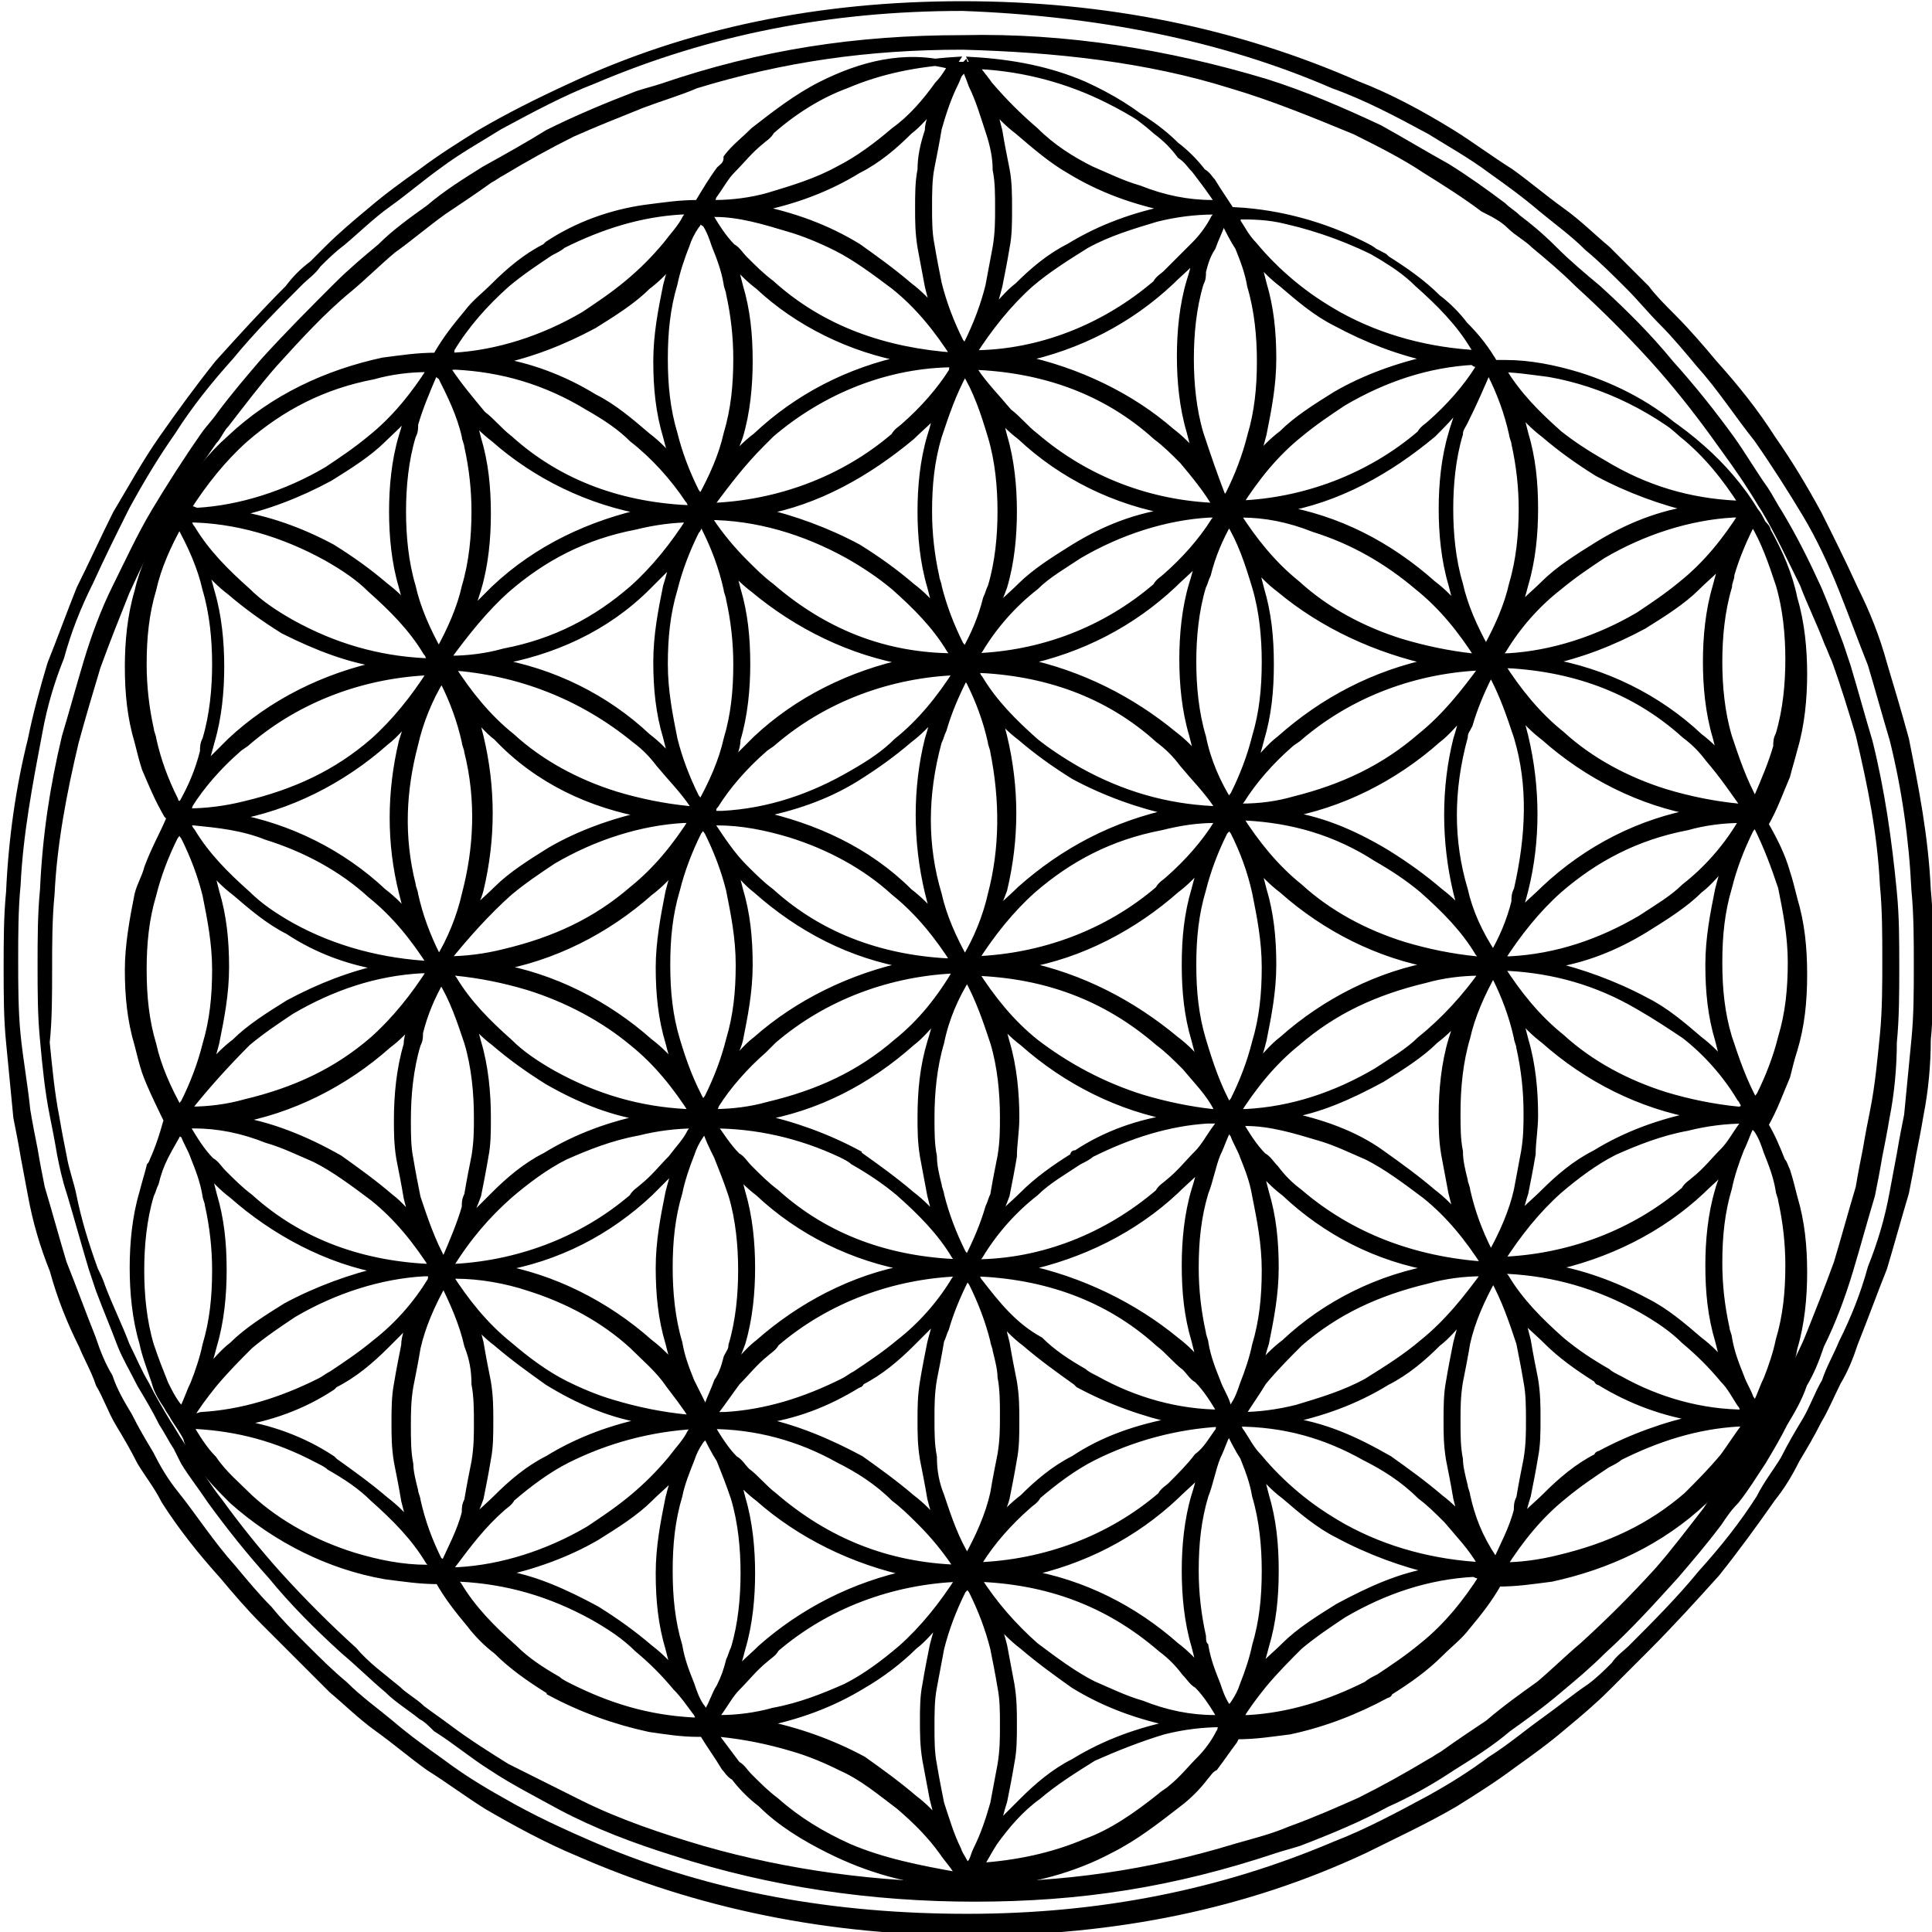 <?xml version="1.0" encoding="utf-8"?>
<!-- Generator: Adobe Illustrator 21.1.0, SVG Export Plug-In . SVG Version: 6.00 Build 0)  -->
<svg version="1.0" id="Ebene_1" xmlns="http://www.w3.org/2000/svg" xmlns:xlink="http://www.w3.org/1999/xlink" x="0px" y="0px"
	 width="79.7px" height="79.7px" viewBox="0 0 79.7 79.7" enable-background="new 0 0 79.7 79.7" xml:space="preserve">
<g>
	<path fill="#000001" stroke="#000000" stroke-width="0.3" stroke-miterlimit="10" d="M23.5,3.6c-1.3,0.6-2.5,1.2-3.7,1.9
		c-0.8,0.5-1.6,1-2.4,1.6c-0.7,0.5-1.4,1-2.1,1.6c-0.6,0.5-1.2,1-1.8,1.6c-0.2,0.2-0.4,0.4-0.6,0.6c-0.4,0.3-0.7,0.6-1,1
		c-1,1-2,2.1-2.9,3.1c-0.8,1-1.6,2.1-2.3,3.1c-0.7,1-1.3,2.1-1.9,3.1c-0.5,1-1,2.1-1.5,3.1c-0.4,1-0.8,2.1-1.2,3.1
		c-0.3,1-0.6,2.1-0.8,3.1c-0.5,2-0.8,4.1-0.9,6.3c-0.1,1-0.1,2.1-0.1,3.1c0,1.1,0,2.1,0.1,3.1c0.1,1,0.2,2.1,0.3,3.1
		c0.1,0.5,0.2,1,0.3,1.6c0.1,0.5,0.2,1.1,0.3,1.6c0.2,1.1,0.5,2.1,0.9,3.1c0.3,1.1,0.7,2.1,1.2,3.1c0.2,0.5,0.5,1,0.7,1.6
		c0.3,0.5,0.5,1.1,0.8,1.6c0.3,0.5,0.6,1,0.9,1.6c0.3,0.5,0.7,1,1,1.6c0.7,1.1,1.5,2.1,2.4,3.1c0.5,0.6,1.1,1.3,1.7,1.9
		c0.4,0.4,0.8,0.8,1.2,1.2c0.5,0.5,1.1,1.1,1.6,1.6c0.6,0.5,1.2,1.1,1.9,1.6c0.7,0.5,1.4,1.1,2.1,1.6c0.8,0.5,1.6,1.1,2.4,1.6
		c1.2,0.7,2.5,1.4,3.7,1.9c5,2.2,10.4,3.3,16.3,3.3c5.9,0,11.3-1.1,16.2-3.4c1.2-0.6,2.5-1.2,3.7-1.9c0.8-0.5,1.6-1,2.4-1.6
		c0.7-0.5,1.4-1,2.1-1.6c0.6-0.5,1.2-1,1.8-1.6c0.2-0.2,0.4-0.4,0.6-0.6c0.3-0.3,0.7-0.7,1-1c1-1,2-2.1,2.9-3.1
		c0.8-1,1.6-2.1,2.3-3.1c0.4-0.5,0.7-1,1-1.6c0.3-0.5,0.6-1,0.9-1.6c0.3-0.5,0.5-1,0.8-1.6c0.3-0.5,0.5-1,0.7-1.6
		c0.4-1,0.8-2.1,1.2-3.1c0.3-1,0.6-2.1,0.9-3.1c0.1-0.5,0.2-1,0.3-1.6c0.1-0.5,0.2-1,0.3-1.6c0.2-1,0.3-2.1,0.3-3.1
		c0.1-1,0.1-2.1,0.1-3.1c0-1,0-2.1-0.1-3.1c-0.1-2.2-0.5-4.2-0.9-6.2c-0.3-1.1-0.6-2.1-0.9-3.1c-0.3-1.1-0.7-2.1-1.2-3.1
		c-0.5-1.1-1-2.1-1.5-3.1c-0.6-1.1-1.2-2.1-1.9-3.1c-0.7-1.1-1.5-2.1-2.4-3.1c-0.5-0.6-1.1-1.3-1.7-1.9c-0.4-0.4-0.8-0.8-1.1-1.2
		c-0.5-0.5-1.1-1.1-1.6-1.6c-0.6-0.5-1.2-1.1-1.9-1.6c-0.7-0.5-1.4-1.1-2.1-1.6c-0.8-0.5-1.6-1.1-2.4-1.6C58.6,4.7,57.3,4,56,3.5
		c-5-2.2-10.4-3.3-16.3-3.3C33.8,0.2,28.4,1.3,23.5,3.6z M55,3.5C56.4,4,57.7,4.7,59,5.4c0.8,0.5,1.7,1,2.5,1.6
		c0.7,0.5,1.4,1,2.1,1.6c0.6,0.5,1.3,1,1.9,1.6c0.6,0.5,1.1,1,1.7,1.6c0.5,0.5,0.9,1,1.4,1.5c0.5,0.5,1,1.1,1.5,1.7
		c0.9,1,1.6,2.1,2.4,3.1c0.7,1,1.4,2.1,2,3.1c0.6,1,1.1,2.1,1.5,3.1c0.4,1,0.8,2.1,1.2,3.1c0.3,1,0.6,2.1,0.9,3.1
		c0.5,2,0.8,4.1,0.9,6.2c0.1,1,0.1,2.1,0.1,3.1c0,1.1,0,2.1-0.1,3.1c-0.1,1-0.2,2.1-0.3,3.1c-0.1,0.5-0.2,1-0.3,1.6
		c-0.1,0.5-0.2,1.1-0.3,1.6c-0.2,1.1-0.5,2.1-0.9,3.1c-0.3,1.1-0.7,2.1-1.2,3.1c-0.2,0.5-0.5,1-0.7,1.6c-0.3,0.5-0.5,1.1-0.8,1.6
		c-0.3,0.5-0.6,1-0.9,1.6c-0.3,0.5-0.7,1-1,1.6c-0.7,1.1-1.5,2.1-2.4,3.1c-0.9,1.1-1.9,2.1-2.9,3.1c-0.2,0.2-0.5,0.4-0.7,0.7
		c-0.3,0.3-0.6,0.6-1,0.9C65,70,64.4,70.5,63.7,71c-0.7,0.5-1.4,1.1-2.2,1.6c-0.8,0.6-1.6,1.1-2.5,1.6c-1.3,0.7-2.6,1.4-3.9,1.9
		c-4.7,2-9.7,3-15.2,3c-5.5,0-10.6-0.9-15.3-2.9c-1.4-0.6-2.7-1.2-3.9-1.9c-0.9-0.5-1.7-1-2.5-1.6c-0.7-0.5-1.4-1-2.1-1.6
		c-0.6-0.5-1.3-1-1.9-1.6c-0.6-0.5-1.1-1-1.7-1.6c-0.5-0.5-1-1-1.4-1.5c-0.5-0.5-1-1.1-1.5-1.7c-0.9-1-1.6-2.1-2.4-3.1
		c-0.4-0.5-0.7-1-1-1.6c-0.3-0.5-0.6-1-0.9-1.6c-0.3-0.5-0.6-1-0.8-1.6c-0.3-0.5-0.5-1-0.7-1.6c-0.4-1-0.8-2.1-1.2-3.1
		c-0.3-1-0.6-2.1-0.9-3.1c-0.1-0.5-0.2-1-0.3-1.6c-0.1-0.5-0.2-1-0.3-1.6c-0.1-1-0.3-2.1-0.4-3.1c-0.1-1-0.1-2.1-0.1-3.1l0,0
		c0-1,0-2.1,0.1-3.1c0.1-2.1,0.5-4.2,0.9-6.3c0.2-1.1,0.5-2.1,0.9-3.1c0.3-1.1,0.7-2.1,1.2-3.1c0.5-1.1,1-2.1,1.5-3.1
		c0.6-1.1,1.2-2.1,1.9-3.1c0.7-1.1,1.5-2.1,2.4-3.1c0.9-1.1,1.9-2.1,2.9-3.1c0.2-0.2,0.5-0.4,0.7-0.7c0.3-0.3,0.6-0.6,1-0.9
		c0.6-0.5,1.2-1.1,1.9-1.6c0.7-0.5,1.4-1.1,2.1-1.6c0.8-0.6,1.7-1.1,2.5-1.6c1.3-0.7,2.6-1.4,3.9-1.9c4.7-2,9.7-3,15.2-3
		C45.2,0.5,50.4,1.5,55,3.5z"/>
	<path fill="#000001" stroke="#000000" stroke-width="0.3" stroke-miterlimit="10" d="M33.9,3.5c-1,0.5-1.9,1.2-2.8,1.9
		c-0.4,0.4-0.8,0.7-1.1,1.1C30,6.8,29.8,6.9,29.7,7c-0.3,0.4-0.6,0.9-0.9,1.4c-0.8,0-1.4,0.1-2.2,0.2c-1.4,0.2-2.8,0.7-4,1.5l0,0
		c0,0-0.1,0.1-0.1,0.1c-0.8,0.4-1.5,1-2.1,1.6c-0.4,0.4-0.8,0.7-1.1,1.1c-0.5,0.6-0.9,1.1-1.3,1.8l0,0c-0.8,0-1.4,0.1-2.2,0.2l0,0
		c-2.3,0.5-4.5,1.5-6.3,3.2c-0.8,0.7-1.4,1.5-2,2.4c-0.1,0.2-0.3,0.5-0.5,0.8c-0.1,0.2-0.2,0.4-0.3,0.5c-0.4,0.9-0.8,1.7-1,2.6
		c-0.3,1-0.4,2.1-0.4,3.1c0,1.1,0.1,2.1,0.4,3.1c0.1,0.4,0.2,0.8,0.3,1.1c0.3,0.7,0.5,1.2,0.9,1.9l0.1,0.1L7,33.8
		c-0.3,0.7-0.6,1.2-0.9,2c-0.1,0.4-0.3,0.7-0.4,1.1c-0.2,1-0.4,2.1-0.4,3.1c0,1.1,0.1,2.1,0.4,3.1c0.1,0.4,0.2,0.8,0.3,1.1
		c0.2,0.6,0.9,2,0.9,2S6.7,47,6.4,47.7c-0.1,0.2-0.1,0.3-0.2,0.4c-0.1,0.4-0.2,0.7-0.3,1.1c-0.3,1-0.4,2.1-0.4,3.1
		c0,1,0.1,2.1,0.4,3.1c0.1,0.5,0.3,1,0.5,1.6c0.1,0.4,0.3,0.7,0.5,1c0.1,0.2,0.2,0.3,0.3,0.5c0.2,0.3,0.4,0.6,0.5,0.8
		C7.8,59.7,8,60,8.2,60.3c0.4,0.6,0.9,1.1,1.4,1.6c1.8,1.6,4,2.7,6.3,3.1c0,0,0,0,0,0c0.8,0.1,1.4,0.2,2.2,0.2
		c0.4,0.7,0.8,1.2,1.3,1.8c0.3,0.4,0.7,0.8,1.1,1.1c0.6,0.6,1.3,1.1,2.1,1.6c0,0,0.1,0,0.1,0.1c1.3,0.7,2.7,1.2,4.1,1.5
		c0.7,0.1,1.3,0.2,2,0.2c0.1,0,0.2,0,0.2,0l0,0c0.3,0.5,0.6,0.9,0.9,1.4c0.1,0.1,0.2,0.3,0.4,0.4c0.3,0.4,0.7,0.8,1.1,1.1
		c0.8,0.8,1.8,1.4,2.8,1.9c1.6,0.8,3.3,1.3,5.2,1.4c0.3,0,1,0,1.3,0c1.8-0.1,3.6-0.6,5.1-1.4c1-0.5,1.9-1.2,2.8-1.9
		c0.4-0.3,0.8-0.7,1.1-1.1c0.1-0.1,0.2-0.3,0.4-0.4c0.3-0.4,0.5-0.7,0.8-1.1c0,0,0.1-0.2,0.1-0.2c0.8,0,1.4-0.1,2.2-0.2
		c1.4-0.3,2.7-0.8,4-1.5c0,0,0,0,0,0c0,0,0.1,0,0.1-0.1c0.8-0.5,1.5-1,2.1-1.6c0.4-0.4,0.8-0.7,1.1-1.1c0.5-0.6,0.9-1.1,1.3-1.8l0,0
		c0.8,0,1.4-0.1,2.2-0.2c0,0,0,0,0,0c2.3-0.5,4.5-1.5,6.3-3.2c0.5-0.5,1-1,1.4-1.6c0.3-0.3,0.5-0.7,0.8-1.1c0.1-0.1,0.2-0.3,0.3-0.5
		c0.1-0.2,0.2-0.3,0.2-0.4c0.2-0.4,0.4-0.7,0.5-1.1c0.2-0.5,0.4-1,0.5-1.6c0.3-1,0.4-2.1,0.4-3.1c0-1.1-0.1-2.1-0.4-3.1
		c-0.1-0.4-0.2-0.8-0.3-1.1c-0.1-0.2-0.1-0.3-0.2-0.4c-0.2-0.5-0.4-1-0.7-1.5l0,0l0,0c0.4-0.7,0.6-1.3,0.9-2
		c0.1-0.4,0.2-0.8,0.3-1.1c0.3-1,0.4-2,0.4-3.1c0,0,0,0,0,0c0-1.1-0.1-2.1-0.4-3.1c-0.1-0.4-0.2-0.8-0.3-1.1c-0.2-0.7-0.5-1.3-0.9-2
		c0.4-0.7,0.6-1.3,0.9-2c0.1-0.4,0.2-0.7,0.3-1.1c0.3-1,0.4-2.1,0.4-3.1c0-1-0.1-2.1-0.4-3.1c-0.2-1-0.6-1.9-1.1-2.8
		c0-0.1-0.1-0.2-0.2-0.3c-0.1-0.2-0.2-0.4-0.3-0.5c-0.6-1-1.4-1.9-2.2-2.6c-1.8-1.6-4-2.7-6.3-3.1l0,0c-0.8-0.1-1.4-0.2-2.1-0.2
		l-0.1,0l0-0.1c-0.4-0.7-0.8-1.2-1.3-1.7c-0.3-0.4-0.7-0.8-1.1-1.1c-0.6-0.6-1.3-1.1-2.1-1.6c0,0-0.1-0.1-0.1-0.1
		c-1.3-0.7-2.7-1.2-4-1.5c-0.8-0.2-1.4-0.2-2.2-0.2c-0.3-0.5-0.6-0.9-0.9-1.4c-0.1-0.1-0.2-0.3-0.4-0.4c-0.3-0.4-0.7-0.8-1.1-1.1
		c-0.8-0.8-1.8-1.4-2.8-1.9c-1.6-0.8-3.4-1.3-5.3-1.4c-0.3,0-0.9,0-1.2,0C37.3,2.2,35.5,2.7,33.9,3.5z M29.4,8.1
		c0.3-0.4,0.5-0.8,0.8-1.1c0.4-0.4,0.7-0.8,1.2-1.2c0.1-0.1,0.3-0.2,0.4-0.4c0.9-0.8,2-1.5,3.1-1.9c1.4-0.6,2.9-0.9,4.5-1
		c-0.2,0.3-0.4,0.7-0.7,1c-0.5,0.7-1.1,1.4-1.8,1.9c-0.7,0.6-1.5,1.2-2.3,1.6c-0.9,0.5-1.9,0.8-2.9,1.1c-0.7,0.2-1.5,0.3-2.2,0.3
		c-0.1,0-0.1,0-0.2,0C29.3,8.3,29.4,8.2,29.4,8.1z M63.8,27.3c1.4-0.3,2.7-0.8,4-1.5c0,0,0,0,0,0c0.8-0.5,1.6-1,2.2-1.6
		c0.4-0.4,0.8-0.7,1.1-1.1c-0.1,0.4-0.2,0.7-0.3,1.1c-0.3,1-0.4,2.1-0.4,3.1c0,1,0.1,2.1,0.4,3.1c0.1,0.4,0.2,0.8,0.4,1.1
		c-0.3-0.4-0.7-0.8-1.1-1.1C68.4,28.8,66.2,27.7,63.8,27.3C63.8,27.3,63.8,27.3,63.8,27.3z M59.1,27.3L59.1,27.3
		c-2.4,0.5-4.5,1.6-6.3,3.2c-0.4,0.3-0.7,0.7-1.1,1.1c0.1-0.4,0.2-0.7,0.3-1.1c0.3-1,0.4-2,0.4-3.1s-0.1-2.1-0.4-3.1
		c-0.1-0.4-0.2-0.8-0.3-1.1c0.3,0.4,0.7,0.8,1.1,1.1C54.6,25.8,56.8,26.8,59.1,27.3z M67.9,41.3c-1.3-0.7-2.7-1.2-4-1.5
		c1.4-0.2,2.7-0.7,4-1.5c0.8-0.5,1.6-1,2.2-1.6c0.4-0.3,0.7-0.7,1.1-1.1c-0.1,0.4-0.2,0.7-0.3,1.1c-0.2,1-0.4,2-0.4,3.1
		c0,1.1,0.1,2.1,0.4,3.1c0.1,0.4,0.2,0.8,0.3,1.1c-0.3-0.4-0.7-0.8-1.1-1.1C69.4,42.3,68.7,41.7,67.9,41.3
		C67.9,41.3,67.9,41.3,67.9,41.3z M42.1,14.8C42.1,14.8,42.1,14.8,42.1,14.8c2.4-0.5,4.5-1.6,6.2-3.2c0.4-0.4,0.8-0.7,1.1-1.1
		c-0.1,0.4-0.2,0.8-0.3,1.1c-0.3,1-0.4,2.1-0.4,3.1c0,1,0.1,2.1,0.4,3.1c0.1,0.4,0.2,0.8,0.3,1.1c-0.3-0.4-0.7-0.8-1.1-1.1
		C46.7,16.4,44.5,15.3,42.1,14.8z M37.4,14.8c-2.4,0.5-4.5,1.6-6.2,3.2c-0.4,0.3-0.8,0.7-1.1,1.1c0.1-0.4,0.3-0.8,0.4-1.1
		c0.3-1,0.4-2.1,0.4-3.1c0-1.1-0.1-2.1-0.4-3.1c-0.1-0.4-0.2-0.8-0.3-1.1c0.3,0.4,0.7,0.8,1.1,1.1C32.9,13.3,35.1,14.4,37.4,14.8
		C37.5,14.8,37.4,14.8,37.4,14.8z M31.8,11.7c-0.4-0.3-0.7-0.6-1.1-1c-0.2-0.2-0.3-0.4-0.5-0.5c-0.4-0.4-0.7-0.9-1-1.4
		c0.1,0,0.2,0,0.3,0c1,0,2,0.3,3,0.6c0.7,0.2,1.4,0.5,2,0.8c0.8,0.4,1.6,1,2.4,1.6c1,0.8,1.8,1.8,2.5,2.9
		C36.5,14.5,33.9,13.6,31.8,11.7z M29.1,9.2c0.2,0.3,0.3,0.6,0.4,0.9c0.2,0.5,0.4,1,0.5,1.6c0,0.1,0.1,0.3,0.1,0.4
		c0.2,0.9,0.3,1.8,0.3,2.7c0,1.1-0.1,2.1-0.4,3.1c-0.2,0.9-0.6,1.8-1.1,2.7c-0.1-0.1-0.1-0.2-0.2-0.3c-0.4-0.8-0.7-1.6-0.9-2.4
		c-0.3-1-0.4-2-0.4-3.1c0-1.1,0.1-2.1,0.4-3.1c0.1-0.5,0.3-1.1,0.5-1.6c0.1-0.3,0.2-0.5,0.4-0.8c0.1-0.1,0.1-0.2,0.2-0.3
		C29,9.1,29,9.2,29.1,9.2z M29.4,20.7c0.6-0.8,1.2-1.6,2-2.4c0.1-0.1,0.3-0.3,0.4-0.4c2.1-1.8,4.8-2.9,7.6-2.9
		c-0.1,0.1-0.1,0.2-0.1,0.3c-0.5,0.8-1.2,1.6-2,2.3c-0.1,0.1-0.3,0.2-0.4,0.4c-2.1,1.8-4.8,2.8-7.6,2.9
		C29.4,20.8,29.4,20.7,29.4,20.7z M42.3,64.9C42.3,64.8,42.3,64.8,42.3,64.9c2.4-0.5,4.5-1.6,6.2-3.2c0.4-0.4,0.8-0.7,1.1-1.1
		c-0.1,0.4-0.2,0.8-0.3,1.1c-0.3,1-0.4,2.1-0.4,3.1c0,1,0.1,2.1,0.4,3.1c0.1,0.4,0.2,0.8,0.3,1.1c-0.3-0.4-0.7-0.8-1.1-1.1
		C46.8,66.4,44.7,65.3,42.3,64.9z M37.6,64.9c-2.4,0.5-4.5,1.6-6.2,3.1c-0.4,0.4-0.8,0.7-1.1,1.1c0.1-0.4,0.2-0.7,0.3-1.1
		c0.3-1,0.4-2.1,0.4-3.1c0-1-0.1-2.1-0.4-3.1c-0.1-0.4-0.2-0.8-0.4-1.1c0.3,0.4,0.7,0.8,1.1,1.1C33,63.3,35.2,64.4,37.6,64.9
		C37.6,64.8,37.6,64.8,37.6,64.9z M31.9,61.7c-0.4-0.3-0.7-0.7-1.1-1c-0.2-0.2-0.3-0.4-0.5-0.5c-0.4-0.4-0.7-0.9-1-1.4
		c1.9,0,3.7,0.5,5.3,1.4c0.8,0.4,1.6,0.9,2.3,1.6c0.4,0.3,0.7,0.6,1.1,1c0.5,0.5,1,1.1,1.4,1.7c0,0.1,0.1,0.1,0.1,0.2
		C36.6,64.6,34.1,63.6,31.9,61.7z M31.3,33.6c1.4-0.3,2.7-0.7,4-1.5c0,0,0,0,0,0c0.8-0.5,1.5-1,2.2-1.6c0.4-0.3,0.8-0.7,1.1-1.1
		c-0.1,0.4-0.2,0.8-0.3,1.1c-0.5,2-0.5,4.2,0,6.3c0.1,0.4,0.2,0.8,0.3,1.1c-0.3-0.4-0.7-0.8-1.1-1.1C35.8,35.1,33.6,34.1,31.3,33.6z
		 M26.7,33.6c-1.4,0.3-2.8,0.8-4,1.5c0,0,0,0,0,0c-0.8,0.5-1.6,1-2.2,1.6c-0.4,0.4-0.8,0.7-1.1,1.1c0.1-0.4,0.3-0.7,0.4-1.1
		c0.5-2.1,0.5-4.2,0-6.3c-0.1-0.4-0.2-0.8-0.4-1.1c0.4,0.4,0.7,0.8,1.1,1.1C22.2,32.2,24.4,33.2,26.7,33.6z M42.2,27.3
		C42.2,27.3,42.2,27.3,42.2,27.3c2.4-0.5,4.5-1.6,6.2-3.2c0.4-0.4,0.8-0.7,1.1-1.1c-0.1,0.4-0.2,0.8-0.3,1.1c-0.3,1-0.4,2.1-0.4,3.1
		c0,1,0.1,2.1,0.4,3.1c0.1,0.4,0.2,0.8,0.3,1.1c-0.3-0.4-0.7-0.8-1.1-1.1C46.7,28.9,44.6,27.8,42.2,27.3z M37.5,27.3
		c-2.4,0.5-4.6,1.6-6.3,3.2c-0.4,0.4-0.7,0.7-1.1,1.1c0.1-0.4,0.3-0.7,0.3-1.1c0.3-1,0.4-2.1,0.4-3.1c0-1.1-0.1-2.1-0.4-3.1
		c-0.1-0.4-0.2-0.8-0.4-1.1c0.3,0.4,0.7,0.8,1.1,1.1C32.9,25.8,35.1,26.9,37.5,27.3C37.5,27.3,37.5,27.3,37.5,27.3z M31.8,24.2
		c-0.4-0.3-0.7-0.6-1.1-1c-0.5-0.5-1-1.1-1.4-1.7c0-0.1-0.1-0.1-0.1-0.2c2,0,4,0.6,5.8,1.6c0.7,0.4,1.3,0.8,1.9,1.3
		c0.9,0.8,1.7,1.6,2.3,2.6c0.1,0.1,0.1,0.2,0.2,0.3C36.5,27.1,34,26.1,31.8,24.2z M29.1,21.8c0.4,0.8,0.7,1.6,0.9,2.5
		c0,0.1,0.1,0.3,0.1,0.4c0.2,0.9,0.3,1.8,0.3,2.7c0,1.1-0.1,2.1-0.4,3.1c-0.2,0.9-0.6,1.8-1.1,2.7c-0.1-0.1-0.1-0.2-0.2-0.3
		c-0.4-0.8-0.7-1.6-0.9-2.4c-0.2-1-0.4-2-0.4-3.1c0-1.1,0.1-2.1,0.4-3.1c0.2-0.8,0.5-1.6,0.9-2.4c0.1-0.1,0.1-0.2,0.2-0.3
		C29,21.6,29.1,21.7,29.1,21.8z M29.5,33.2c0.5-0.8,1.2-1.6,2-2.3c0.1-0.1,0.3-0.2,0.4-0.3c2.1-1.8,4.8-2.8,7.6-2.9
		c-0.7,1.1-1.5,2.1-2.5,2.9c-0.5,0.5-1.1,0.9-1.8,1.3c-1.7,1-3.5,1.6-5.4,1.7c-0.1,0-0.3,0-0.4,0C29.4,33.3,29.4,33.3,29.5,33.2z
		 M39.8,27.8c0.1,0.1,0.1,0.2,0.2,0.3c0.4,0.8,0.7,1.6,0.9,2.5c0,0.1,0.1,0.3,0.1,0.4c0.4,2,0.4,4-0.1,5.9c-0.2,0.9-0.6,1.9-1.1,2.7
		c-0.5-0.9-0.9-1.8-1.1-2.7c-0.6-2-0.6-4.1,0-6.3c0.1-0.2,0.1-0.3,0.2-0.5c0.2-0.7,0.5-1.4,0.8-2C39.8,27.9,39.8,27.8,39.8,27.8z
		 M32.6,34.4c1.6,0.5,3.1,1.3,4.3,2.4c1,0.8,1.8,1.8,2.5,2.9c-2.9-0.1-5.5-1-7.6-2.9c-0.4-0.3-0.7-0.6-1.1-1
		c-0.5-0.5-0.9-1.1-1.3-1.7c0-0.1-0.1-0.1-0.1-0.2c0.1,0,0.2,0,0.3,0C30.6,33.9,31.6,34.1,32.6,34.4z M42.2,39.8
		c2.4-0.4,4.6-1.6,6.3-3.1c0.4-0.3,0.8-0.7,1.1-1.1c-0.1,0.4-0.2,0.7-0.3,1.1c-0.3,1-0.4,2-0.4,3.1c0,1.1,0.1,2.1,0.4,3.1
		c0.1,0.4,0.2,0.7,0.3,1.1c-0.3-0.4-0.7-0.8-1.1-1.1C46.7,41.4,44.6,40.3,42.2,39.8z M37.5,39.8c-2.4,0.5-4.6,1.6-6.3,3.1
		c-0.4,0.3-0.7,0.7-1.1,1.1c0.1-0.4,0.3-0.7,0.4-1.1c0.2-1,0.4-2,0.4-3.1c0,0,0,0,0,0c0-1.1-0.1-2.1-0.4-3.1
		c-0.1-0.4-0.2-0.8-0.4-1.1c0.4,0.4,0.7,0.8,1.1,1.1C33,38.3,35.1,39.4,37.5,39.8z M29.2,34.3c0.4,0.8,0.7,1.6,0.9,2.4
		c0.2,1,0.4,2,0.4,3.1c0,1.1-0.1,2.1-0.4,3.1c-0.2,0.8-0.5,1.6-0.9,2.4c-0.1,0.1-0.1,0.2-0.2,0.3c-0.5-0.9-0.8-1.7-1.1-2.7
		c-0.3-1-0.4-2-0.4-3.1c0-1.1,0.1-2.1,0.4-3.1c0.2-0.8,0.5-1.6,0.9-2.4c0.1-0.1,0.1-0.2,0.2-0.3C29.1,34.1,29.1,34.2,29.2,34.3z
		 M29.5,45.6c0.5-0.8,1.2-1.6,2-2.3c0.1-0.1,0.3-0.3,0.4-0.4c2.1-1.8,4.8-2.8,7.6-2.9C38.8,41.2,38,42.2,37,43
		c-1.5,1.3-3.2,2.1-5.3,2.6c-0.7,0.2-1.5,0.3-2.2,0.3c-0.1,0-0.1,0-0.2,0C29.4,45.8,29.5,45.7,29.5,45.6z M37.6,43
		c0.4-0.3,0.7-0.7,1.1-1.1c-0.1,0.4-0.2,0.8-0.3,1.1C38.1,44,38,45,38,46.1c0,0.5,0,1,0.1,1.6c0.1,0.5,0.2,1.1,0.3,1.6
		c0.1,0.4,0.2,0.8,0.3,1.1c-0.3-0.4-0.7-0.8-1.1-1.1c-0.7-0.6-1.4-1.1-2.1-1.6c0,0-0.1,0-0.1-0.1c-1.3-0.7-2.7-1.2-4.1-1.5
		C33.7,45.7,35.8,44.6,37.6,43z M39.9,40.3c0.5,0.9,0.8,1.8,1.1,2.7c0.3,1,0.4,2.1,0.4,3.1c0,0.5,0,1-0.1,1.6
		c-0.1,0.5-0.2,1-0.3,1.6c-0.1,0.2-0.1,0.3-0.2,0.5c-0.2,0.7-0.5,1.4-0.8,2c0,0.1-0.1,0.1-0.1,0.2c-0.1-0.1-0.1-0.2-0.2-0.3
		c-0.4-0.8-0.7-1.6-0.9-2.4c0-0.1-0.1-0.3-0.1-0.4c-0.1-0.4-0.2-0.8-0.2-1.2c-0.1-0.5-0.1-1-0.1-1.6c0-1,0.1-2.1,0.4-3.1
		C39,42,39.4,41.1,39.9,40.3z M26.7,46.1c-1.5,0.3-2.9,0.8-4.2,1.6c-0.8,0.4-1.5,1-2.1,1.6c-0.4,0.4-0.7,0.7-1.1,1.1
		c0.1-0.4,0.3-0.8,0.4-1.1c0.1-0.5,0.2-1,0.3-1.6c0.1-0.5,0.1-1,0.1-1.6c0-1-0.1-2.1-0.4-3.1c-0.1-0.4-0.2-0.7-0.4-1.1
		c0.3,0.4,0.7,0.8,1.1,1.1c0.7,0.6,1.4,1.1,2.2,1.6C24,45.4,25.3,45.9,26.7,46.1z M34.7,47.6c0.2,0.1,0.4,0.2,0.5,0.3
		c0.7,0.4,1.3,0.8,1.9,1.3c0.9,0.8,1.7,1.6,2.3,2.6c0.1,0.1,0.1,0.2,0.2,0.3c-2.9-0.1-5.5-1-7.6-2.9c-0.4-0.3-0.7-0.6-1.1-1
		c-0.2-0.2-0.3-0.4-0.5-0.5c-0.4-0.4-0.7-0.9-1-1.3C31.2,46.4,33,46.8,34.7,47.6z M42.2,52.3C42.2,52.3,42.2,52.3,42.2,52.3
		c2.4-0.5,4.6-1.6,6.3-3.2c0.4-0.4,0.8-0.7,1.1-1.1c-0.1,0.4-0.2,0.8-0.3,1.1c-0.3,1-0.4,2.1-0.4,3.1c0,1.1,0.1,2.1,0.4,3.1
		c0.1,0.4,0.2,0.8,0.3,1.1c-0.3-0.4-0.7-0.8-1.1-1.1C46.8,53.9,44.6,52.8,42.2,52.3z M37.6,52.3c-2.4,0.4-4.6,1.6-6.3,3.1
		c-0.4,0.3-0.7,0.7-1.1,1.1c0.1-0.4,0.3-0.8,0.4-1.1c0.3-1,0.4-2.1,0.4-3.1c0-1-0.1-2.1-0.4-3.1c-0.1-0.4-0.2-0.8-0.4-1.1
		c0.3,0.4,0.7,0.8,1.1,1.1C33,50.8,35.2,51.9,37.6,52.3C37.5,52.3,37.5,52.3,37.6,52.3z M29.6,47.7c0.2,0.5,0.4,1,0.6,1.6
		c0.3,1,0.4,2.1,0.4,3.1c0,1-0.1,2.1-0.4,3.1c0,0.2-0.1,0.3-0.2,0.5c-0.1,0.4-0.2,0.7-0.4,1c-0.1,0.3-0.3,0.7-0.4,1
		c0,0.1-0.1,0.1-0.1,0.2c-0.2-0.4-0.4-0.8-0.6-1.2c-0.2-0.5-0.4-1-0.5-1.6c-0.3-1-0.4-2.1-0.4-3.1l0,0c0-1.1,0.1-2.1,0.4-3.1
		c0.1-0.5,0.3-1.1,0.5-1.6c0.1-0.3,0.2-0.5,0.4-0.8c0.1-0.1,0.1-0.2,0.2-0.3C29.2,46.9,29.4,47.3,29.6,47.7z M29.6,58.1
		c0.3-0.4,0.5-0.7,0.8-1.1c0.4-0.4,0.7-0.8,1.2-1.2c0.1-0.1,0.3-0.2,0.4-0.4c2.1-1.8,4.8-2.8,7.6-2.9c-0.1,0.1-0.1,0.2-0.2,0.3
		c-0.6,1-1.4,1.9-2.3,2.6c-0.6,0.5-1.2,0.9-1.8,1.3c-0.2,0.1-0.3,0.2-0.5,0.3c-1.6,0.8-3.2,1.3-4.9,1.4c-0.1,0-0.2,0-0.4,0
		C29.5,58.3,29.5,58.2,29.6,58.1z M35.4,57.1C35.4,57.1,35.4,57.1,35.4,57.1c0.1,0,0.1-0.1,0.1-0.1c0.8-0.4,1.5-1,2.1-1.6
		c0.4-0.4,0.7-0.7,1.1-1.1c-0.1,0.4-0.2,0.7-0.3,1.1c-0.1,0.5-0.2,1-0.3,1.6C38,57.6,38,58.1,38,58.6c0,0.5,0,1,0.1,1.6
		c0.1,0.5,0.2,1,0.3,1.6c0.1,0.4,0.2,0.7,0.3,1.1c-0.3-0.4-0.7-0.8-1.1-1.1c-0.7-0.6-1.4-1.1-2.1-1.6c-1.3-0.7-2.7-1.3-4.2-1.6
		c0,0,0,0,0,0C32.8,58.4,34.1,57.9,35.4,57.1z M26.8,58.6C26.8,58.6,26.8,58.6,26.8,58.6c-1.5,0.3-2.9,0.8-4.2,1.6
		c-0.8,0.4-1.5,1-2.1,1.6c-0.4,0.4-0.8,0.7-1.1,1.1c0.1-0.4,0.3-0.8,0.4-1.1c0.1-0.5,0.2-1,0.3-1.6c0.1-0.5,0.1-1,0.1-1.6
		c0-0.5,0-1-0.1-1.6c-0.1-0.5-0.2-1-0.3-1.6c-0.1-0.4-0.2-0.8-0.4-1.1c0.3,0.4,0.7,0.8,1.1,1.1c0.7,0.6,1.4,1.1,2.1,1.6
		C23.9,57.8,25.3,58.4,26.8,58.6z M38.8,61.7c-0.2-0.5-0.3-1-0.3-1.6c-0.1-0.5-0.1-1-0.1-1.6c0-0.5,0-1,0.1-1.6
		c0.1-0.5,0.2-1,0.3-1.6c0.1-0.2,0.1-0.3,0.2-0.5c0.2-0.7,0.5-1.4,0.8-2c0.1-0.1,0.1-0.1,0.1-0.2c0.1,0.1,0.1,0.2,0.2,0.3
		c0.4,0.8,0.7,1.6,0.9,2.4c0,0.1,0.1,0.3,0.1,0.4c0.1,0.4,0.2,0.8,0.2,1.1c0.1,0.5,0.1,1.1,0.1,1.6c0,0.5,0,1-0.1,1.6
		c-0.1,0.5-0.2,1-0.3,1.6c-0.2,0.9-0.6,1.8-1.1,2.7C39.4,63.5,39.1,62.6,38.8,61.7z M40.4,52.9c-0.1-0.1-0.1-0.2-0.2-0.4
		c2.9,0.1,5.5,1,7.6,2.9c0.4,0.3,0.7,0.7,1.1,1c0.2,0.2,0.3,0.4,0.5,0.5c0.4,0.4,0.7,0.9,1,1.4c-1.8,0-3.6-0.5-5.2-1.4
		c-0.2-0.1-0.4-0.2-0.5-0.3c-0.7-0.4-1.3-0.8-1.8-1.3C41.8,54.7,41.1,53.8,40.4,52.9z M50.6,57.9c-0.1-0.3-0.3-0.6-0.4-0.9
		c-0.2-0.5-0.4-1-0.5-1.6c0-0.1-0.1-0.3-0.1-0.4c-0.2-0.9-0.3-1.8-0.3-2.7c0-1.1,0.1-2.1,0.4-3.1c0.2-0.5,0.3-1.1,0.5-1.6
		c0.2-0.4,0.3-0.8,0.5-1.1c0.1,0.1,0.1,0.2,0.2,0.3c0.1,0.3,0.3,0.6,0.4,0.9c0.2,0.5,0.4,1,0.5,1.6c0.2,1,0.4,2,0.4,3.1l0,0
		c0,1.1-0.1,2.1-0.4,3.1c-0.1,0.5-0.3,1.1-0.5,1.6c-0.1,0.3-0.2,0.6-0.4,0.9c-0.1,0.1-0.1,0.2-0.2,0.3C50.7,58.1,50.6,58,50.6,57.9z
		 M50.2,46.5c-0.3,0.4-0.5,0.8-0.8,1.1c-0.4,0.4-0.7,0.8-1.2,1.2c-0.1,0.1-0.3,0.2-0.4,0.4c-2.1,1.8-4.8,2.9-7.6,2.9
		c0.1-0.1,0.1-0.2,0.2-0.3c0.6-1,1.4-1.9,2.3-2.6c0.5-0.5,1.2-0.9,1.8-1.3c0.2-0.1,0.4-0.2,0.5-0.3c1.6-0.8,3.2-1.3,4.8-1.4
		c0.2,0,0.3,0,0.4,0C50.3,46.3,50.3,46.4,50.2,46.5z M44.4,47.6L44.4,47.6c-0.1,0-0.1,0-0.1,0.1c-0.8,0.5-1.5,1-2.1,1.6
		c-0.4,0.4-0.8,0.7-1.1,1.1c0.1-0.4,0.3-0.8,0.4-1.1c0.1-0.5,0.2-1,0.3-1.6c0-0.5,0.1-1,0.1-1.6c0-1-0.1-2.1-0.4-3.1
		c-0.1-0.4-0.2-0.7-0.4-1.1c0.3,0.4,0.7,0.8,1.1,1.1c1.8,1.6,4,2.7,6.3,3.1C47,46.3,45.6,46.8,44.4,47.6z M53,46
		c1.4-0.2,2.7-0.8,4-1.5c0,0,0,0,0,0c0.8-0.5,1.6-1,2.2-1.6c0.4-0.3,0.8-0.7,1.1-1.1c-0.2,0.4-0.3,0.8-0.4,1.1
		c-0.3,1-0.4,2.1-0.4,3.1c0,0.5,0,1,0.1,1.6c0.1,0.5,0.2,1.1,0.3,1.6c0.1,0.4,0.2,0.8,0.3,1.1c-0.3-0.4-0.7-0.8-1.1-1.1
		c-0.7-0.6-1.4-1.1-2.1-1.6C55.9,46.8,54.5,46.3,53,46z M47.1,45.3C45.5,44.8,44,44,42.7,43c-1-0.8-1.8-1.8-2.5-2.9
		c2.9,0.1,5.4,1,7.6,2.9c0.4,0.3,0.7,0.6,1.1,1c0.5,0.6,1,1.1,1.3,1.7c0,0.1,0.1,0.1,0.1,0.2c-0.1,0-0.2,0-0.3,0
		C49.1,45.8,48.1,45.6,47.1,45.3z M49.6,42.9c-0.3-1-0.4-2-0.4-3.1c0-1.1,0.1-2.1,0.4-3.1c0.2-0.8,0.5-1.6,0.9-2.4
		c0.1-0.1,0.2-0.2,0.2-0.3c0.1,0.1,0.1,0.2,0.2,0.3c0.4,0.8,0.7,1.6,0.9,2.5c0.2,1,0.4,2,0.4,3.1c0,1.1-0.1,2.1-0.4,3.1
		c-0.2,0.8-0.5,1.6-0.9,2.4c-0.1,0.1-0.1,0.2-0.2,0.3C50.2,44.8,49.9,43.9,49.6,42.9z M50.2,34c-0.5,0.8-1.2,1.6-2,2.3
		c-0.1,0.1-0.3,0.2-0.4,0.4c-2.1,1.8-4.8,2.8-7.6,2.9c0.7-1.1,1.5-2.1,2.4-2.9c1.5-1.3,3.2-2.2,5.3-2.6c0.8-0.2,1.5-0.3,2.2-0.3
		c0.1,0,0.1,0,0.2,0C50.3,33.9,50.2,34,50.2,34z M42.1,36.7c-0.4,0.4-0.8,0.7-1.1,1.1c0.1-0.4,0.3-0.8,0.4-1.1
		c0.5-2.1,0.5-4.2,0-6.3c-0.1-0.4-0.2-0.8-0.4-1.1c0.3,0.4,0.7,0.8,1.1,1.1c0.7,0.6,1.4,1.1,2.2,1.6c0,0,0,0,0,0
		c1.3,0.7,2.7,1.2,4.1,1.5C46,34,43.9,35.1,42.1,36.7z M53,33.6c2.3-0.4,4.5-1.5,6.3-3.1c0.4-0.3,0.7-0.7,1.1-1.1
		c-0.1,0.4-0.2,0.8-0.3,1.1c-0.5,2-0.5,4.2,0,6.3c0.1,0.4,0.2,0.8,0.4,1.1c-0.3-0.4-0.7-0.8-1.1-1.1c-0.7-0.6-1.4-1.1-2.2-1.6
		C55.7,34.3,54.4,33.8,53,33.6z M50,33.4c-1.9-0.1-3.7-0.6-5.5-1.6v0c-0.7-0.4-1.3-0.8-1.8-1.2c-0.9-0.8-1.7-1.6-2.3-2.6
		c-0.1-0.1-0.1-0.2-0.2-0.4c2.9,0.1,5.5,1,7.6,2.9c0.4,0.3,0.7,0.6,1,1c0.5,0.6,1,1.1,1.4,1.7c0,0.1,0.1,0.1,0.1,0.2
		C50.2,33.4,50.1,33.4,50,33.4z M49.6,30.4c-0.3-1-0.4-2.1-0.4-3.1c0-1,0.1-2.1,0.4-3.1c0.1-0.2,0.1-0.3,0.2-0.5
		c0.2-0.8,0.5-1.5,0.9-2.2c0.5,0.8,0.8,1.7,1.1,2.7c0.3,1,0.4,2.1,0.4,3.1c0,1.1-0.1,2.1-0.4,3.1c-0.2,0.8-0.5,1.6-0.9,2.4
		c-0.1,0.1-0.1,0.2-0.2,0.3C50.2,32.3,49.8,31.4,49.6,30.4z M50.1,21.5c-0.5,0.8-1.2,1.6-2,2.3c-0.1,0.1-0.3,0.2-0.4,0.4
		C45.6,26,43,27,40.2,27.1c0.1-0.1,0.1-0.2,0.2-0.3c0.6-1,1.4-1.9,2.3-2.6c0.5-0.5,1.2-0.9,1.8-1.3c1.7-1,3.6-1.6,5.4-1.7
		c0.1,0,0.2,0,0.4,0C50.2,21.3,50.2,21.4,50.1,21.5z M44.3,22.6L44.3,22.6c-0.8,0.5-1.6,1-2.2,1.6c-0.4,0.4-0.8,0.7-1.1,1.1
		c0.1-0.4,0.3-0.8,0.4-1.1c0.3-1,0.4-2.1,0.4-3.1c0-1-0.1-2.1-0.4-3.1c-0.1-0.4-0.2-0.8-0.4-1.1c0.3,0.4,0.7,0.8,1.1,1.1
		c1.7,1.6,3.9,2.7,6.3,3.1c0,0,0,0,0,0C46.9,21.3,45.6,21.8,44.3,22.6z M40.9,18c0.3,1,0.4,2.1,0.4,3.1c0,1-0.1,2.1-0.4,3.1
		c-0.1,0.2-0.1,0.3-0.2,0.5c-0.2,0.8-0.5,1.5-0.9,2.2c-0.1-0.1-0.1-0.2-0.2-0.3c-0.4-0.8-0.7-1.6-0.9-2.4c0-0.1-0.1-0.3-0.1-0.4
		c-0.2-0.9-0.3-1.8-0.3-2.7c0-1.1,0.1-2.1,0.4-3.1c0.3-0.9,0.6-1.8,1.1-2.7C40.3,16.1,40.6,17,40.9,18z M37.6,18
		c0.4-0.4,0.8-0.7,1.1-1.1c-0.1,0.4-0.2,0.8-0.3,1.1c-0.3,1-0.4,2.1-0.4,3.1c0,1,0.1,2.1,0.4,3.1c0.1,0.4,0.2,0.8,0.3,1.1
		c-0.3-0.4-0.7-0.8-1.1-1.1c-0.7-0.6-1.4-1.1-2.2-1.6c-1.3-0.7-2.7-1.2-4-1.5c0,0,0,0,0,0C33.7,20.7,35.8,19.5,37.6,18z M26.7,21.1
		C26.7,21.1,26.6,21.1,26.7,21.1c-2.3,0.5-4.5,1.5-6.3,3.2c-0.4,0.4-0.7,0.7-1.1,1.1c0.2-0.4,0.3-0.8,0.4-1.1c0.3-1,0.4-2.1,0.4-3.1
		c0-1.1-0.1-2.1-0.4-3.1c-0.1-0.4-0.2-0.8-0.4-1.1c0.3,0.4,0.7,0.8,1.1,1.1C22.1,19.6,24.3,20.7,26.7,21.1z M19.2,18
		c0,0.1,0.1,0.3,0.1,0.4c0.2,0.9,0.3,1.8,0.3,2.7c0,1-0.1,2.1-0.4,3.1c-0.2,0.9-0.6,1.8-1.1,2.7c-0.5-0.9-0.9-1.8-1.1-2.7
		c-0.3-1-0.4-2.1-0.4-3.1c0-1,0.1-2.1,0.4-3.1c0.1-0.2,0.1-0.3,0.1-0.5c0.2-0.7,0.5-1.4,0.8-2.1c0-0.1,0.1-0.1,0.1-0.1
		c0.1,0.1,0.1,0.2,0.2,0.2C18.6,16.3,19,17.1,19.2,18z M20.9,24.3c1.5-1.3,3.2-2.2,5.3-2.6c0.8-0.2,1.6-0.3,2.3-0.3
		c-0.7,1.1-1.5,2.1-2.4,2.9c-1.5,1.3-3.2,2.2-5.3,2.6c-0.7,0.2-1.5,0.3-2.2,0.3c-0.1,0-0.1,0-0.2,0C19.2,26.1,20,25.1,20.9,24.3z
		 M26.7,24.2c0.4-0.4,0.7-0.7,1.1-1.1c-0.1,0.4-0.2,0.8-0.3,1.1c-0.2,1-0.4,2-0.4,3.1l0,0c0,1.1,0.1,2.1,0.4,3.1
		c0.1,0.4,0.2,0.8,0.3,1.1c-0.3-0.4-0.7-0.8-1.1-1.1c-1.7-1.6-3.9-2.7-6.3-3.1c0,0,0,0,0,0C22.8,26.9,25,25.9,26.7,24.2z M15.8,27.4
		C15.8,27.4,15.8,27.4,15.8,27.4c-2.4,0.5-4.6,1.6-6.3,3.2c-0.4,0.4-0.7,0.7-1.1,1.1c0.1-0.4,0.2-0.7,0.3-1.1c0.3-1,0.4-2.1,0.4-3.1
		c0-1-0.1-2.1-0.4-3.1c-0.1-0.4-0.2-0.7-0.3-1.1c0.3,0.4,0.7,0.8,1.1,1.1c0.7,0.6,1.4,1.1,2.2,1.6C13.1,26.7,14.4,27.2,15.8,27.4z
		 M26.2,30.5c0.4,0.3,0.7,0.6,1,1c0.5,0.6,1,1.1,1.4,1.7c0,0.1,0.1,0.1,0.1,0.2c-0.1,0-0.2,0-0.3,0c-1-0.1-2-0.3-3-0.6
		c-1.6-0.5-3.1-1.3-4.3-2.4c-1-0.8-1.8-1.8-2.5-2.9C21.4,27.7,24,28.7,26.2,30.5z M18.3,28.1c0.4,0.8,0.7,1.6,0.9,2.5
		c0,0.1,0.1,0.3,0.1,0.4c0.5,2,0.4,4-0.1,5.9c-0.2,0.9-0.6,1.9-1.1,2.7c-0.1-0.1-0.1-0.1-0.1-0.2c-0.4-0.8-0.7-1.6-0.9-2.5
		c0-0.1-0.1-0.3-0.1-0.4c-0.5-2-0.4-3.9,0.1-5.8c0.2-0.9,0.6-1.9,1.1-2.7C18.2,27.9,18.3,28,18.3,28.1z M21,36.8
		c0.6-0.5,1.2-0.9,1.8-1.3c1.7-1,3.6-1.6,5.4-1.7c0.1,0,0.3,0,0.4,0c-0.7,1.1-1.5,2.1-2.5,2.9c-1.5,1.3-3.2,2.1-5.3,2.6
		c-0.8,0.2-1.6,0.3-2.4,0.3C19.2,38.6,20.1,37.6,21,36.8z M26.8,36.8c0.4-0.3,0.8-0.7,1.1-1.1c-0.1,0.4-0.2,0.7-0.3,1.1
		c-0.2,1-0.4,2.1-0.4,3.1c0,1.1,0.1,2.1,0.4,3.1c0.1,0.4,0.2,0.7,0.3,1.1c-0.3-0.4-0.7-0.8-1.1-1.1c-1.8-1.6-4-2.7-6.3-3.1
		C22.8,39.5,25,38.4,26.8,36.8z M15.9,39.9c-1.4,0.3-2.7,0.8-4,1.5c0,0,0,0,0,0c-0.8,0.5-1.6,1-2.2,1.6c-0.4,0.3-0.8,0.7-1.1,1.1
		c0.1-0.4,0.2-0.7,0.3-1.1c0.2-1,0.4-2,0.4-3.1c0,0,0,0,0,0v0c0-1.1-0.1-2.1-0.4-3.1c-0.1-0.4-0.2-0.8-0.3-1.1
		c0.3,0.4,0.7,0.8,1.1,1.1c0.7,0.6,1.4,1.2,2.2,1.6C13.1,39.2,14.5,39.7,15.9,39.9z M21.8,40.7c1.6,0.5,3.1,1.3,4.3,2.3
		c1,0.8,1.8,1.8,2.5,2.9c-0.1,0-0.2,0-0.3,0c-1.9-0.1-3.7-0.6-5.5-1.6c-0.7-0.4-1.3-0.8-1.8-1.3c-0.9-0.8-1.7-1.6-2.3-2.6
		c-0.1-0.1-0.1-0.2-0.2-0.3c0.1,0,0.2,0,0.3,0C19.8,40.2,20.8,40.4,21.8,40.7z M19.3,43c0.3,1,0.4,2.1,0.4,3.1c0,0.5,0,1-0.1,1.6
		c-0.1,0.5-0.2,1-0.3,1.6c-0.1,0.2-0.1,0.3-0.1,0.5c-0.2,0.7-0.5,1.4-0.8,2.1c0,0-0.1,0.1-0.1,0.2c-0.5-0.9-0.8-1.8-1.1-2.7
		c-0.1-0.5-0.2-1-0.3-1.6c-0.1-0.5-0.1-1-0.1-1.6c0-1,0.1-2.1,0.4-3.1c0.1-0.2,0.1-0.3,0.1-0.5c0.2-0.8,0.5-1.5,0.9-2.2
		C18.7,41.2,19,42.1,19.3,43z M21,49.3c0.7-0.6,1.5-1.2,2.3-1.6c0.9-0.4,1.9-0.8,3-1c0.8-0.2,1.6-0.3,2.4-0.3
		c-0.1,0.1-0.1,0.2-0.2,0.3c-0.2,0.4-0.5,0.7-0.8,1.1c-0.4,0.4-0.7,0.8-1.2,1.2c-0.1,0.1-0.3,0.2-0.4,0.4c-2.1,1.8-4.8,2.8-7.6,2.9
		C19.3,51,20.1,50.1,21,49.3z M26.8,49.2c0.4-0.4,0.7-0.7,1.1-1.1c-0.1,0.4-0.2,0.7-0.3,1.1c-0.2,1-0.4,2-0.4,3.1c0,0,0,0,0,0
		c0,1.1,0.1,2.1,0.4,3.1c0.1,0.4,0.2,0.8,0.3,1.1c-0.3-0.4-0.7-0.8-1.1-1.1c-1.8-1.6-4-2.7-6.3-3.1c0,0,0,0,0.1,0
		C23,51.9,25.1,50.8,26.8,49.2z M15.8,52.4C15.9,52.4,15.9,52.4,15.8,52.4c-1.3,0.3-2.7,0.8-4,1.5l0,0c-0.8,0.5-1.6,1-2.2,1.6
		c-0.4,0.3-0.7,0.7-1.1,1.1c0.1-0.4,0.2-0.7,0.3-1.1c0.3-1,0.4-2.1,0.4-3.1c0-1.1-0.1-2.1-0.4-3.1c-0.1-0.4-0.2-0.8-0.3-1.1
		c0.3,0.4,0.7,0.8,1.1,1.1C11.3,50.8,13.5,52,15.8,52.4z M21.8,53.1c1.6,0.5,3.1,1.3,4.3,2.4c0.5,0.5,1.1,1,1.5,1.6
		c0.3,0.4,0.7,0.9,1,1.4c-0.1,0-0.2,0-0.3,0c-1-0.1-2-0.3-3-0.6c-0.7-0.2-1.4-0.5-2-0.8c-0.8-0.4-1.6-1-2.3-1.6
		c-1-0.8-1.8-1.8-2.5-2.9c0.1,0,0.2,0,0.3,0C19.8,52.6,20.9,52.8,21.8,53.1z M19.3,55.5c0.2,0.5,0.3,1,0.3,1.6
		c0.1,0.5,0.1,1.1,0.1,1.6c0,0.5,0,1-0.1,1.6c-0.1,0.5-0.2,1-0.3,1.6c-0.1,0.2-0.1,0.3-0.1,0.5c-0.2,0.8-0.6,1.5-0.9,2.2
		c-0.1-0.1-0.1-0.2-0.2-0.2c-0.4-0.8-0.7-1.6-0.9-2.5c0-0.1-0.1-0.3-0.1-0.4c-0.1-0.4-0.2-0.8-0.2-1.1c-0.1-0.5-0.1-1-0.1-1.6
		c0-0.5,0-1,0.1-1.6c0.1-0.5,0.2-1,0.3-1.6c0.2-0.9,0.6-1.8,1.1-2.7C18.7,53.7,19.1,54.6,19.3,55.5z M18.7,64.5
		c0.6-0.8,1.2-1.6,2-2.3c0.1-0.1,0.3-0.2,0.4-0.4c0.7-0.6,1.5-1.2,2.3-1.6c1.6-0.8,3.4-1.3,5.3-1.4c-0.1,0.1-0.1,0.2-0.2,0.3
		c-0.2,0.4-0.5,0.7-0.8,1.1c-0.5,0.6-1,1.1-1.6,1.6c-0.6,0.5-1.2,0.9-1.8,1.3c-1.7,1-3.6,1.6-5.4,1.7c-0.1,0-0.3,0-0.4,0
		C18.6,64.6,18.7,64.5,18.7,64.5z M28.5,60.2c0.1-0.3,0.2-0.5,0.4-0.8c0.1-0.1,0.2-0.2,0.2-0.3c0.2,0.4,0.4,0.8,0.6,1.1
		c0.2,0.5,0.4,1,0.6,1.6c0.3,1,0.4,2.1,0.4,3.1c0,1-0.1,2.1-0.4,3.1c-0.1,0.2-0.1,0.3-0.2,0.5l0,0c-0.1,0.4-0.2,0.7-0.4,1.1
		c-0.2,0.3-0.3,0.7-0.5,1c0,0.1-0.1,0.1-0.1,0.1c-0.1-0.1-0.1-0.2-0.2-0.3c-0.2-0.3-0.3-0.6-0.4-0.9c-0.2-0.5-0.4-1-0.5-1.6
		c-0.3-1-0.4-2-0.4-3.1c0,0,0,0,0,0c0-1.1,0.1-2.1,0.4-3.1C28.1,61.2,28.3,60.7,28.5,60.2z M29.6,70.7c0.3-0.4,0.5-0.8,0.8-1.1
		c0.4-0.4,0.7-0.8,1.2-1.2c0.1-0.1,0.3-0.2,0.4-0.4c2.1-1.8,4.8-2.8,7.6-2.9c-0.7,1.1-1.5,2.1-2.4,2.9c-0.7,0.6-1.5,1.2-2.3,1.6
		c-0.9,0.4-1.9,0.8-3,1c-0.7,0.2-1.5,0.3-2.2,0.3c-0.1,0-0.1,0-0.2,0C29.5,70.8,29.6,70.8,29.6,70.7z M39.9,65.3
		c0.1,0.1,0.1,0.2,0.2,0.3c0.4,0.8,0.7,1.6,0.9,2.4c0.1,0.5,0.2,1,0.3,1.6c0.1,0.5,0.1,1,0.1,1.6c0,0.5,0,1-0.1,1.6
		c-0.1,0.5-0.2,1.1-0.3,1.6c-0.2,0.7-0.4,1.3-0.7,1.9c-0.1,0.2-0.1,0.3-0.2,0.5c-0.1,0.1-0.1,0.2-0.2,0.3c-0.1-0.3-0.3-0.5-0.4-0.8
		c-0.3-0.6-0.5-1.3-0.7-1.9c-0.1-0.5-0.2-1-0.3-1.6c-0.1-0.5-0.1-1-0.1-1.6c0-0.5,0-1.1,0.1-1.6c0.1-0.5,0.2-1.1,0.3-1.6
		c0.2-0.8,0.5-1.6,0.9-2.4C39.8,65.5,39.9,65.4,39.9,65.3z M40.3,65.1c2.9,0.1,5.4,1,7.6,2.9c0.4,0.3,0.7,0.6,1,1
		c0.2,0.2,0.3,0.4,0.5,0.5c0.4,0.4,0.7,0.9,1,1.4c-0.1,0-0.2,0-0.3,0c-1,0-2-0.2-3-0.6c-0.7-0.2-1.3-0.5-2-0.8
		c-0.8-0.4-1.6-1-2.4-1.6C41.8,67.1,41,66.2,40.3,65.1z M50.6,70.4c-0.2-0.3-0.3-0.6-0.4-0.9c-0.2-0.5-0.4-1-0.5-1.6
		c-0.1-0.1-0.1-0.3-0.1-0.4c-0.2-0.9-0.3-1.8-0.3-2.7c0-1.1,0.1-2.1,0.4-3.1c0.2-0.5,0.3-1.1,0.5-1.6c0.2-0.4,0.3-0.8,0.5-1.1
		c0.2,0.4,0.4,0.8,0.6,1.1c0.2,0.5,0.4,1,0.5,1.6c0.3,1,0.4,2.1,0.4,3.1c0,0,0,0,0,0c0,1.1-0.1,2.1-0.4,3.1
		c-0.1,0.5-0.3,1.1-0.5,1.6c-0.1,0.3-0.2,0.5-0.4,0.8c-0.1,0.1-0.1,0.2-0.2,0.3C50.7,70.6,50.7,70.5,50.6,70.4z M50.3,59
		c-0.3,0.4-0.5,0.8-0.9,1.1c-0.3,0.4-0.7,0.8-1.1,1.2c-0.1,0.1-0.3,0.2-0.4,0.4c-2.1,1.8-4.8,2.8-7.6,2.9c0.1-0.1,0.1-0.2,0.1-0.2
		c0.5-0.8,1.2-1.6,2-2.3c0.1-0.1,0.3-0.2,0.4-0.4c0.7-0.6,1.5-1.2,2.3-1.6c1.6-0.8,3.4-1.3,5.3-1.4C50.3,58.9,50.3,58.9,50.3,59z
		 M44.3,60.2c-0.8,0.4-1.5,1-2.1,1.6c-0.4,0.3-0.8,0.7-1.1,1.1c0.1-0.4,0.3-0.7,0.4-1.1c0.1-0.5,0.2-1,0.3-1.6
		c0.1-0.5,0.1-1,0.1-1.6c0-0.5,0-1-0.1-1.6c-0.1-0.5-0.2-1-0.3-1.6c-0.1-0.4-0.2-0.8-0.3-1.1c0.3,0.4,0.7,0.8,1.1,1.1
		c0.7,0.6,1.4,1.1,2.1,1.6c0,0,0.1,0.1,0.1,0.1l0,0c1.3,0.7,2.7,1.2,4.1,1.5c0,0,0,0,0,0C46.9,58.9,45.5,59.4,44.3,60.2z M53,58.6
		c1.5-0.3,2.9-0.8,4.2-1.6c0.8-0.4,1.5-1,2.1-1.6c0.4-0.3,0.7-0.7,1.1-1.1c-0.1,0.4-0.2,0.7-0.3,1.1c-0.1,0.5-0.2,1-0.3,1.6
		c-0.1,0.5-0.1,1.1-0.1,1.6c0,0.5,0,1,0.1,1.6c0.1,0.5,0.2,1,0.3,1.6c0.1,0.4,0.2,0.8,0.4,1.1c-0.3-0.4-0.7-0.8-1.1-1.1
		c-0.7-0.6-1.4-1.1-2.1-1.6C55.9,59.4,54.6,58.8,53,58.6z M60.5,61.7c0-0.1-0.1-0.3-0.1-0.4c-0.1-0.4-0.2-0.8-0.2-1.1
		c-0.1-0.5-0.1-1-0.1-1.6c0-0.5,0-1,0.1-1.6c0.1-0.5,0.2-1,0.3-1.6c0.2-0.9,0.6-1.8,1.1-2.7c0.5,0.9,0.8,1.8,1.1,2.7
		c0.1,0.5,0.2,1,0.3,1.6c0.1,0.5,0.1,1.1,0.1,1.6c0,0.5,0,1-0.1,1.6c-0.1,0.5-0.2,1-0.3,1.6c-0.1,0.2-0.1,0.3-0.1,0.5
		c-0.2,0.8-0.6,1.5-0.9,2.2c-0.1-0.1-0.1-0.1-0.1-0.2C61,63.4,60.7,62.6,60.5,61.7z M58.7,55.4C58,56,57.2,56.5,56.4,57
		c-0.9,0.5-1.9,0.8-2.9,1.1c-0.8,0.2-1.6,0.3-2.3,0.3c0.3-0.5,0.6-0.9,0.9-1.4c0.5-0.6,1-1.1,1.5-1.6c1.5-1.3,3.2-2.1,5.3-2.6
		c0.7-0.2,1.5-0.3,2.2-0.3c0.1,0,0.1,0,0.2,0C60.5,53.6,59.7,54.6,58.7,55.4z M53,55.4c-0.4,0.3-0.8,0.7-1.1,1.1
		c0.1-0.4,0.2-0.8,0.3-1.1c0.2-1,0.4-2,0.4-3.1l0,0c0-1.1-0.1-2.1-0.4-3.1c-0.1-0.4-0.2-0.8-0.3-1.1c0.3,0.4,0.7,0.8,1.1,1.1
		c1.7,1.6,3.8,2.7,6.2,3.1c0,0,0,0,0.1,0C56.9,52.7,54.7,53.8,53,55.4z M63.9,52.3C63.9,52.3,63.9,52.3,63.9,52.3
		c2.4-0.5,4.6-1.6,6.3-3.2c0.4-0.4,0.8-0.7,1.1-1.1c-0.1,0.4-0.3,0.7-0.4,1.1c-0.3,1-0.4,2.1-0.4,3.1c0,1.1,0.1,2.1,0.4,3.1
		c0.1,0.4,0.2,0.8,0.3,1.1c-0.3-0.4-0.7-0.8-1.1-1.1c-0.7-0.6-1.4-1.2-2.2-1.6C66.6,53,65.2,52.5,63.9,52.3z M53.6,49.2
		c-0.4-0.3-0.7-0.6-1-1c-0.2-0.2-0.3-0.4-0.5-0.5c-0.4-0.4-0.7-0.9-1-1.4c0.1,0,0.2,0,0.3,0c1,0,2,0.3,3,0.6c0.7,0.2,1.3,0.5,2,0.8
		c0.8,0.4,1.6,1,2.4,1.6c1,0.8,1.8,1.8,2.5,2.9C58.3,52,55.7,51,53.6,49.2z M61.4,51.6c-0.4-0.8-0.7-1.6-0.9-2.5
		c0-0.1-0.1-0.3-0.1-0.4c-0.1-0.4-0.2-0.8-0.2-1.2c-0.1-0.5-0.1-1-0.1-1.6c0-1,0.1-2.1,0.4-3.1c0.2-0.9,0.6-1.8,1.1-2.7
		c0.1,0.1,0.1,0.1,0.1,0.2c0.4,0.8,0.7,1.6,0.9,2.5c0,0.1,0.1,0.3,0.1,0.4c0.2,0.9,0.3,1.8,0.3,2.7c0,0.5,0,1-0.1,1.6
		c-0.1,0.5-0.2,1.1-0.3,1.6c-0.2,0.9-0.6,1.8-1.1,2.7C61.5,51.8,61.4,51.7,61.4,51.6z M58.6,42.9c-0.5,0.5-1.2,0.9-1.8,1.3
		c-1.7,1-3.5,1.6-5.4,1.7c-0.1,0-0.3,0-0.4,0c0.7-1.1,1.5-2.1,2.5-2.9c1.5-1.3,3.2-2.1,5.3-2.6c0.7-0.2,1.5-0.3,2.2-0.3
		c0.1,0,0.1,0,0.2,0C60.5,41.1,59.6,42.1,58.6,42.9z M52.9,42.9c-0.4,0.3-0.7,0.7-1.1,1.1c0.1-0.4,0.2-0.7,0.3-1.1
		c0.2-1,0.4-2,0.4-3.1c0,0,0,0,0,0c0-1.1-0.1-2.1-0.4-3.1c-0.1-0.4-0.2-0.8-0.3-1.1c0.3,0.4,0.7,0.8,1.1,1.1c1.8,1.6,4,2.7,6.3,3.1
		C56.9,40.2,54.7,41.3,52.9,42.9z M57.9,39c-1.6-0.5-3.1-1.3-4.3-2.4c-1-0.8-1.8-1.8-2.5-2.9c0.1,0,0.2,0,0.3,0
		c1.9,0.1,3.7,0.6,5.4,1.7c0.7,0.4,1.3,0.8,1.9,1.3c0.9,0.8,1.7,1.6,2.3,2.6c0.1,0.1,0.1,0.2,0.2,0.3c-0.1,0-0.2,0-0.3,0
		C59.9,39.5,58.9,39.3,57.9,39z M60.4,36.7c-0.6-2-0.6-4.1,0-6.3c0-0.2,0.1-0.3,0.2-0.5c0.2-0.7,0.5-1.4,0.8-2
		c0-0.1,0.1-0.1,0.1-0.2c0.5,0.9,0.8,1.8,1.1,2.7c0.6,2,0.5,4.1,0,6.3c-0.1,0.2-0.1,0.3-0.1,0.5c-0.2,0.8-0.5,1.5-0.9,2.2
		C61,38.5,60.6,37.6,60.4,36.7z M58.6,30.4c-1.5,1.3-3.2,2.1-5.2,2.6c-0.7,0.2-1.4,0.3-2.2,0.3c-0.1,0-0.1,0-0.2,0
		c0.1-0.1,0.1-0.2,0.2-0.3c0.5-0.8,1.2-1.6,2-2.3c0.1-0.1,0.3-0.2,0.4-0.3c2.1-1.8,4.8-2.8,7.6-2.9C60.4,28.6,59.6,29.6,58.6,30.4z
		 M57.8,26.5c-1.6-0.5-3.1-1.3-4.3-2.4c-1-0.8-1.8-1.8-2.5-2.9c0.1,0,0.2,0,0.2,0c1,0,2,0.2,3,0.6c1.6,0.5,3,1.3,4.3,2.4
		c1,0.8,1.8,1.8,2.5,2.9c-0.1,0-0.2,0-0.3,0C59.8,27,58.8,26.8,57.8,26.5z M59.9,17.9c-0.3,1-0.4,2.1-0.4,3.1c0,1,0.1,2.1,0.4,3.1
		c0.1,0.4,0.2,0.8,0.3,1.1c-0.3-0.4-0.7-0.8-1.1-1.1c-1.8-1.6-3.9-2.7-6.3-3.1c0,0,0,0,0,0c2.4-0.4,4.5-1.6,6.3-3.1
		c0.4-0.4,0.7-0.7,1.1-1.2C60.2,17.1,60,17.5,59.9,17.9z M61.4,15.2c0.1,0.1,0.1,0.2,0.1,0.2c0.4,0.8,0.7,1.6,0.9,2.5
		c0,0.1,0.1,0.3,0.1,0.4c0.2,0.9,0.3,1.8,0.3,2.7c0,1-0.1,2.1-0.4,3.1c-0.2,0.9-0.6,1.8-1.1,2.7c-0.5-0.9-0.9-1.8-1.1-2.7
		c-0.3-1-0.4-2.1-0.4-3.1c0-1,0.1-2.1,0.4-3.1c0-0.2,0.1-0.3,0.2-0.5C60.8,16.6,61.1,15.9,61.4,15.2z M42.7,18
		c-0.4-0.3-0.7-0.7-1.1-1c-0.5-0.6-1-1.1-1.4-1.7c0-0.1-0.1-0.1-0.1-0.2c2.9,0.1,5.5,1,7.6,2.9c0.4,0.3,0.7,0.6,1.1,1
		c0.5,0.6,1,1.2,1.4,1.9C47.4,20.8,44.8,19.8,42.7,18z M49.5,17.9c-0.3-1-0.4-2.1-0.4-3.1c0-1,0.1-2.1,0.4-3.1
		c0.1-0.2,0.1-0.3,0.1-0.5c0.1-0.4,0.2-0.7,0.4-1c0.1-0.3,0.3-0.7,0.4-1c0,0,0.1-0.1,0.1-0.1c0.2,0.4,0.4,0.8,0.6,1.1
		c0.2,0.5,0.4,1,0.5,1.6c0.3,1,0.4,2.1,0.4,3.1c0,1.1-0.1,2.1-0.4,3.1c-0.2,0.8-0.5,1.6-0.9,2.4c-0.1,0.1-0.1,0.2-0.2,0.3
		C50.1,19.7,49.8,18.8,49.5,17.9z M50.1,9c-0.2,0.4-0.5,0.8-0.8,1.1c-0.4,0.4-0.8,0.8-1.2,1.2c-0.1,0.1-0.3,0.2-0.4,0.4
		c-2.1,1.8-4.8,2.9-7.6,2.9c0.7-1.1,1.5-2.1,2.4-2.9c0.7-0.6,1.5-1.1,2.3-1.6c0.9-0.5,1.9-0.8,2.9-1.1c0.8-0.2,1.6-0.3,2.4-0.3
		C50.2,8.8,50.2,8.9,50.1,9z M39.8,14.4c-0.1-0.1-0.1-0.2-0.2-0.3c-0.4-0.8-0.7-1.6-0.9-2.4c-0.1-0.5-0.2-1-0.3-1.6
		c-0.1-0.5-0.1-1-0.1-1.6c0-0.5,0-1.1,0.1-1.6c0.1-0.5,0.2-1,0.3-1.6c0.2-0.7,0.4-1.3,0.7-1.9c0.1-0.2,0.1-0.3,0.2-0.4
		c0.1-0.1,0.1-0.2,0.2-0.3C39.9,3,40,3.2,40.1,3.5c0.3,0.6,0.5,1.3,0.7,1.9C41,6,41.1,6.5,41.1,7c0.1,0.5,0.1,1,0.1,1.6
		c0,0.5,0,1-0.1,1.6c-0.1,0.5-0.2,1.1-0.3,1.6c-0.2,0.8-0.5,1.6-0.9,2.4C39.9,14.2,39.9,14.3,39.8,14.4z M31.2,8.6
		c1.5-0.3,2.9-0.8,4.2-1.6c0.8-0.4,1.5-1,2.1-1.6c0.4-0.3,0.7-0.7,1.1-1.1c-0.1,0.4-0.3,0.7-0.3,1.1C38.1,6,38,6.5,38,7
		c-0.1,0.5-0.1,1-0.1,1.6c0,0,0,0,0,0c0,0.5,0,1,0.1,1.6c0.1,0.5,0.2,1.1,0.3,1.6c0.1,0.4,0.2,0.8,0.3,1.1c-0.3-0.4-0.7-0.8-1.1-1.1
		c-0.7-0.6-1.4-1.1-2.1-1.6C34.1,9.4,32.7,8.9,31.2,8.6z M18.5,14.7c0.1-0.1,0.1-0.2,0.1-0.3c0.6-1,1.4-1.9,2.3-2.7
		c0.6-0.5,1.2-0.9,1.8-1.3c0.2-0.1,0.4-0.2,0.5-0.3c1.6-0.8,3.2-1.3,4.9-1.4c0.1,0,0.3,0,0.4,0c-0.1,0.1-0.1,0.2-0.2,0.3
		c-0.2,0.4-0.5,0.7-0.8,1.1c-0.5,0.6-1,1.1-1.6,1.6c-0.6,0.5-1.2,0.9-1.8,1.3c-1.7,1-3.6,1.6-5.4,1.7C18.7,14.7,18.6,14.7,18.5,14.7
		z M20.5,14.9C20.4,14.9,20.4,14.9,20.5,14.9c1.4-0.3,2.7-0.8,4-1.5l0,0c0.8-0.5,1.6-1,2.2-1.6c0.4-0.3,0.8-0.7,1.1-1.1
		c-0.1,0.4-0.2,0.7-0.3,1.1c-0.2,1-0.4,2-0.4,3.1c0,1.1,0.1,2.1,0.4,3.1c0.1,0.4,0.2,0.7,0.3,1.1c-0.3-0.4-0.7-0.8-1.1-1.1
		c-0.7-0.6-1.4-1.2-2.2-1.6C23.2,15.6,21.8,15.1,20.5,14.9z M18.8,15.1c1.9,0.1,3.7,0.6,5.5,1.7c0.7,0.4,1.3,0.8,1.8,1.3
		c0.9,0.7,1.7,1.6,2.3,2.5c0.1,0.1,0.1,0.2,0.2,0.4c-2.9-0.1-5.5-1-7.6-2.9c-0.4-0.3-0.7-0.7-1.1-1c-0.5-0.6-1-1.2-1.4-1.8
		c0-0.1,0-0.1-0.1-0.1C18.6,15.1,18.7,15.1,18.8,15.1z M7.7,21c0.7-1.1,1.5-2.1,2.4-2.9c1.5-1.3,3.2-2.2,5.3-2.6
		c0.7-0.2,1.5-0.3,2.2-0.3c0.1,0,0.1,0,0.2,0c-0.7,1.1-1.5,2.1-2.5,2.9c-0.6,0.5-1.2,0.9-1.8,1.3c-1.7,1-3.6,1.6-5.4,1.7
		C7.9,21,7.8,21,7.7,21z M9.6,21.2C9.6,21.2,9.6,21.2,9.6,21.2c1.4-0.3,2.7-0.8,4-1.5h0c0.8-0.5,1.6-1,2.2-1.6
		c0.4-0.4,0.8-0.7,1.1-1.2c-0.1,0.4-0.2,0.8-0.3,1.1c-0.3,1-0.4,2.1-0.4,3.1c0,1,0.1,2.1,0.4,3.1c0.1,0.4,0.2,0.7,0.4,1.1
		c-0.3-0.4-0.7-0.8-1.1-1.1c-0.7-0.6-1.4-1.1-2.2-1.6C12.4,21.9,11,21.4,9.6,21.2z M13.5,23c0.7,0.4,1.3,0.8,1.8,1.3
		c0.9,0.8,1.7,1.6,2.3,2.6c0.1,0.1,0.1,0.2,0.2,0.4c-0.1,0-0.2,0-0.3,0c-1.9-0.1-3.7-0.6-5.5-1.6c-0.7-0.4-1.3-0.8-1.8-1.3
		c-0.9-0.8-1.7-1.6-2.3-2.6c-0.1-0.1-0.1-0.2-0.2-0.4C9.7,21.4,11.7,22,13.5,23z M7.2,33c-0.4-0.8-0.7-1.6-0.9-2.5
		c0-0.1-0.1-0.3-0.1-0.4c-0.2-0.9-0.3-1.8-0.3-2.7c0-1.1,0.1-2.1,0.4-3.1c0.2-0.9,0.6-1.8,1.1-2.7c0.5,0.9,0.9,1.8,1.1,2.7
		c0.3,1,0.4,2.1,0.4,3.1c0,1-0.1,2.1-0.4,3.1c-0.1,0.2-0.1,0.3-0.1,0.5c-0.2,0.8-0.5,1.5-0.9,2.2C7.3,33.2,7.2,33.1,7.2,33z
		 M7.8,33.2c0.5-0.8,1.2-1.6,2-2.3c0.1-0.1,0.3-0.2,0.4-0.3c2.1-1.8,4.8-2.8,7.6-2.9c-0.7,1.1-1.5,2.1-2.4,2.9
		c-1.5,1.3-3.2,2.1-5.3,2.6c-0.8,0.2-1.6,0.3-2.4,0.3C7.7,33.4,7.8,33.3,7.8,33.2z M9.6,33.7c2.3-0.4,4.5-1.5,6.3-3.1
		c0.4-0.3,0.7-0.7,1.1-1.1c-0.2,0.4-0.3,0.8-0.4,1.1c-0.5,2.1-0.5,4.2,0,6.2c0.1,0.4,0.2,0.8,0.3,1.1c-0.3-0.4-0.7-0.8-1.1-1.1
		C14.1,35.2,11.9,34.1,9.6,33.7z M8,33.9c1,0.1,2,0.2,3,0.6c1.6,0.5,3.1,1.3,4.3,2.4c1,0.8,1.8,1.8,2.5,2.9c-2-0.1-4-0.6-5.8-1.6
		c-0.7-0.4-1.3-0.8-1.8-1.3c-0.9-0.8-1.7-1.6-2.3-2.6c-0.1-0.1-0.1-0.2-0.2-0.3C7.8,33.9,7.9,33.9,8,33.9z M6.3,43.1
		c-0.3-1-0.4-2-0.4-3.1c0-1.1,0.1-2.1,0.4-3.1c0.2-0.8,0.5-1.6,0.9-2.4c0.1-0.1,0.1-0.2,0.2-0.3c0.1,0.1,0.1,0.2,0.2,0.3
		c0.4,0.8,0.7,1.6,0.9,2.4c0.2,1,0.4,2,0.4,3.1l0,0c0,1.1-0.1,2.1-0.4,3.1c-0.2,0.8-0.5,1.6-0.9,2.4c-0.1,0.1-0.1,0.2-0.2,0.3
		C6.9,44.9,6.5,44,6.3,43.1z M10.2,43c0.6-0.5,1.2-0.9,1.8-1.3c1.7-1,3.5-1.6,5.4-1.7c0.1,0,0.3,0,0.4,0c-0.7,1.1-1.5,2.1-2.4,2.9
		c-1.5,1.3-3.2,2.1-5.3,2.6c-0.7,0.2-1.5,0.3-2.2,0.3c-0.1,0-0.1,0-0.2,0C8.4,44.9,9.3,43.9,10.2,43z M9.7,46.2
		c2.3-0.4,4.5-1.5,6.3-3.1c0.4-0.3,0.8-0.7,1.1-1.1c-0.1,0.4-0.3,0.7-0.3,1.1c-0.3,1-0.4,2.1-0.4,3.1c0,0.5,0,1,0.1,1.6
		c0.1,0.5,0.2,1,0.3,1.6c0.1,0.4,0.2,0.8,0.4,1.1c-0.4-0.4-0.7-0.8-1.1-1.1c-0.7-0.6-1.4-1.1-2.1-1.6C12.6,47,11.1,46.4,9.7,46.2z
		 M8,46.4c1,0,2,0.2,3,0.6c0.7,0.2,1.3,0.5,2,0.8c0.8,0.4,1.6,1,2.4,1.6c1,0.8,1.8,1.8,2.5,2.9c-2.9-0.1-5.5-1-7.6-2.9
		c-0.4-0.3-0.7-0.6-1.1-1c-0.2-0.2-0.3-0.4-0.5-0.5c-0.4-0.4-0.7-0.9-1-1.4C7.8,46.4,7.9,46.4,8,46.4z M6.8,57.1
		c-0.2-0.5-0.4-1-0.6-1.6c-0.3-1-0.4-2.1-0.4-3.1c0-1,0.1-2.1,0.4-3.1c0.1-0.2,0.1-0.3,0.2-0.5c0.1-0.4,0.2-0.7,0.4-1.1
		C7,47.3,7.2,47,7.4,46.6c0.1,0.1,0.1,0.2,0.2,0.2c0.1,0.3,0.3,0.6,0.4,0.9c0.2,0.5,0.4,1,0.5,1.6c0,0.1,0.1,0.3,0.1,0.4
		c0.2,0.9,0.3,1.8,0.3,2.7c0,1.1-0.1,2.1-0.4,3.1c-0.1,0.5-0.3,1.1-0.5,1.6c-0.2,0.4-0.3,0.8-0.5,1.1C7.2,57.9,7,57.5,6.8,57.1z
		 M7.8,58.5c0.3-0.5,0.6-0.9,1-1.4c0.5-0.6,1-1.1,1.5-1.6c0.6-0.5,1.2-0.9,1.8-1.3c1.7-1,3.6-1.6,5.4-1.7c0.1,0,0.3,0,0.4,0
		c-0.1,0.1-0.1,0.2-0.1,0.3c-0.6,1-1.4,1.9-2.3,2.6c-0.6,0.5-1.2,0.9-1.8,1.3c-0.2,0.1-0.3,0.2-0.5,0.3c-1.6,0.8-3.2,1.3-4.9,1.4
		C8,58.5,7.9,58.5,7.8,58.5z M9.7,58.7c1.4-0.2,2.8-0.7,4-1.5l0,0c0,0,0.1-0.1,0.1-0.1c0.8-0.4,1.5-1,2.1-1.6
		c0.4-0.4,0.7-0.7,1.1-1.1c-0.1,0.3-0.3,0.7-0.3,1.1c-0.1,0.5-0.2,1-0.3,1.6c-0.1,0.5-0.1,1.1-0.1,1.6c0,0.5,0,1,0.1,1.6
		c0.1,0.5,0.2,1,0.3,1.6c0.1,0.4,0.2,0.8,0.3,1.1c-0.3-0.4-0.7-0.8-1.1-1.1c-0.7-0.6-1.4-1.1-2.1-1.6c0,0-0.1-0.1-0.1-0.1
		C12.5,59.4,11.1,58.9,9.7,58.7z M14.6,64.2c-1.6-0.5-3.1-1.3-4.3-2.4c-0.5-0.5-1.1-1-1.5-1.6c-0.4-0.4-0.7-0.9-1-1.4
		c0.1,0,0.2,0,0.3,0c1.7,0.1,3.3,0.5,5,1.4c0.2,0.1,0.4,0.2,0.5,0.3c0.7,0.4,1.3,0.8,1.8,1.3c0.9,0.8,1.7,1.6,2.3,2.6
		c0.1,0.1,0.1,0.2,0.2,0.3c-0.1,0-0.2,0-0.3,0C16.6,64.7,15.6,64.5,14.6,64.2z M20.6,64.9C20.6,64.9,20.6,64.9,20.6,64.9
		c1.4-0.3,2.8-0.8,4-1.5l0,0c0.8-0.5,1.6-1,2.2-1.6c0.4-0.4,0.8-0.7,1.1-1.1c-0.1,0.4-0.2,0.7-0.3,1.1c-0.2,1-0.4,2-0.4,3.1
		c0,0,0,0,0,0c0,1.1,0.1,2.1,0.4,3.1c0.1,0.4,0.2,0.8,0.3,1.1c-0.3-0.4-0.7-0.8-1.1-1.1c-0.7-0.6-1.4-1.1-2.2-1.6
		C23.3,65.7,22,65.1,20.6,64.9z M23.5,69.6c-0.2-0.1-0.4-0.2-0.5-0.3c-0.7-0.4-1.3-0.8-1.8-1.3c-0.9-0.8-1.7-1.6-2.3-2.6
		c-0.1-0.1-0.1-0.2-0.2-0.3c0.1,0,0.2,0,0.3,0c1.9,0.1,3.7,0.6,5.5,1.6c0.7,0.4,1.3,0.8,1.8,1.3c0.6,0.5,1.1,1,1.6,1.6
		c0.3,0.3,0.5,0.6,0.8,1c0.1,0.1,0.1,0.2,0.2,0.4c-0.1,0-0.2,0-0.3,0C26.7,70.9,25.1,70.4,23.5,69.6z M31.4,71.1
		c1.5-0.3,2.9-0.8,4.2-1.6c0.7-0.4,1.5-1,2.1-1.6c0.4-0.3,0.7-0.7,1.1-1.1c-0.1,0.4-0.2,0.7-0.3,1.1c-0.1,0.5-0.2,1-0.3,1.6
		c-0.1,0.5-0.1,1-0.1,1.5l0,0c0,0.5,0,1,0.1,1.6c0.1,0.5,0.2,1.1,0.3,1.6c0.1,0.4,0.2,0.8,0.3,1.1c-0.3-0.4-0.7-0.8-1.1-1.1
		c-0.7-0.6-1.4-1.1-2.1-1.6C34.3,71.9,32.9,71.4,31.4,71.1z M35,76.2c-1.1-0.5-2.1-1.1-3-1.9c-0.4-0.3-0.7-0.6-1.1-1
		c-0.2-0.2-0.3-0.4-0.5-0.5c-0.3-0.4-0.6-0.8-0.9-1.2c0,0-0.1-0.1-0.1-0.1c0.1,0,0.2,0,0.3,0c1,0.1,2,0.3,3,0.6
		c0.7,0.2,1.4,0.5,2,0.8c0.9,0.4,1.6,1,2.4,1.6c0.7,0.6,1.3,1.2,1.8,1.9c0.2,0.3,0.5,0.6,0.7,1C37.9,77.1,36.4,76.8,35,76.2z
		 M50.3,71.5c-0.2,0.4-0.5,0.8-0.8,1.1c-0.4,0.4-0.7,0.8-1.2,1.2c-0.1,0.1-0.3,0.2-0.4,0.3c-1,0.8-2,1.5-3.1,1.9
		c-1.4,0.6-2.9,0.9-4.4,1c0.2-0.3,0.4-0.7,0.6-1c0.5-0.7,1.1-1.4,1.8-1.9c0.7-0.6,1.5-1.1,2.3-1.6c0.9-0.4,1.9-0.8,2.9-1.1
		c0.8-0.2,1.6-0.3,2.4-0.3C50.4,71.4,50.3,71.5,50.3,71.5z M48.5,71.1c-1.5,0.3-2.9,0.8-4.2,1.6c-0.8,0.4-1.5,1-2.1,1.6
		c-0.4,0.4-0.7,0.7-1.1,1.1c0.1-0.4,0.2-0.8,0.3-1.1c0.1-0.5,0.2-1,0.3-1.6c0.1-0.5,0.1-1,0.1-1.6c0-0.5,0-1-0.1-1.6
		c-0.1-0.5-0.2-1.1-0.3-1.6c-0.1-0.4-0.2-0.7-0.3-1.1c0.3,0.4,0.7,0.8,1.1,1.1c0.7,0.6,1.4,1.1,2.1,1.6C45.6,70.3,47,70.8,48.5,71.1
		z M61.2,65c-0.7,1.1-1.5,2.1-2.5,2.9c-0.6,0.5-1.2,0.9-1.8,1.3c-0.2,0.1-0.4,0.2-0.5,0.3c-1.6,0.8-3.2,1.3-4.9,1.4
		c-0.1,0-0.3,0-0.4,0c0.3-0.5,0.6-0.9,1-1.4c0.5-0.6,1-1.1,1.5-1.6c0.6-0.5,1.2-0.9,1.8-1.3c1.7-1,3.5-1.6,5.4-1.7
		C61,65,61.1,65,61.2,65z M59.2,64.8C59.2,64.8,59.2,64.8,59.2,64.8c-1.4,0.2-2.7,0.8-4,1.5c0,0,0,0,0,0c-0.8,0.5-1.6,1-2.2,1.6
		c-0.4,0.4-0.8,0.7-1.1,1.1c0.1-0.4,0.2-0.7,0.3-1.1c0.3-1,0.4-2,0.4-3.1c0,0,0,0,0,0c0-1.1-0.1-2.1-0.4-3.1
		c-0.1-0.4-0.2-0.8-0.3-1.1c0.3,0.4,0.7,0.8,1.1,1.1c0.7,0.6,1.4,1.2,2.2,1.6C56.5,64,57.9,64.5,59.2,64.8z M55.4,63
		c-0.7-0.4-1.3-0.8-1.9-1.3c-0.6-0.5-1.1-1-1.6-1.6c-0.3-0.3-0.5-0.7-0.7-1c-0.1-0.1-0.1-0.2-0.2-0.4c2,0,3.7,0.5,5.3,1.4
		c0.8,0.4,1.6,0.9,2.3,1.6c0.4,0.3,0.7,0.6,1.1,1c0.5,0.6,1,1.1,1.4,1.8c0,0,0.1,0.1,0.1,0.1C59.2,64.5,57.2,64,55.4,63z M71.1,60.1
		c-0.5,0.6-1,1.1-1.5,1.6c-1.5,1.3-3.2,2.1-5.3,2.6c-0.8,0.2-1.6,0.3-2.3,0.3c0.7-1.1,1.5-2.1,2.5-2.9c0.6-0.5,1.2-0.9,1.8-1.3
		c0.2-0.1,0.4-0.2,0.5-0.3c1.6-0.8,3.2-1.3,4.9-1.4c0.1,0,0.2,0,0.4,0C71.7,59.2,71.4,59.7,71.1,60.1z M70.1,58.5
		c-1.4,0.3-2.8,0.8-4.1,1.5c0,0-0.1,0-0.1,0.1c-0.8,0.4-1.5,1-2.1,1.6c-0.4,0.4-0.8,0.7-1.1,1.1c0.1-0.4,0.2-0.8,0.3-1.1
		c0.1-0.5,0.2-1,0.3-1.6c0.1-0.5,0.1-1,0.1-1.6c0-0.5,0-1-0.1-1.6c-0.1-0.5-0.2-1-0.3-1.6c-0.1-0.4-0.2-0.8-0.3-1.1
		c0.3,0.4,0.7,0.7,1.1,1.1c0.6,0.6,1.3,1.1,2.1,1.6C65.9,57,66,57,66,57C67.3,57.8,68.7,58.3,70.1,58.5z M66.8,56.9
		c-0.2-0.1-0.4-0.2-0.5-0.3c-0.7-0.4-1.3-0.8-1.9-1.3c-0.9-0.8-1.7-1.6-2.3-2.6c-0.1-0.1-0.1-0.2-0.2-0.3c0.1,0,0.2,0,0.3,0
		c1.9,0.1,3.7,0.6,5.5,1.6c0.7,0.4,1.3,0.8,1.8,1.3c0.6,0.5,1.1,1,1.6,1.6c0.3,0.3,0.5,0.7,0.7,1c0.1,0.1,0.1,0.2,0.2,0.4
		C70.2,58.3,68.4,57.8,66.8,56.9z M72.5,46.6c0.2,0.3,0.3,0.6,0.4,0.9c0.2,0.5,0.4,1,0.5,1.6c0,0.1,0.1,0.3,0.1,0.4
		c0.2,0.9,0.3,1.8,0.3,2.7c0,1.1-0.1,2.1-0.4,3.1c-0.1,0.5-0.3,1.1-0.5,1.6c-0.2,0.4-0.3,0.8-0.5,1.1c-0.1-0.1-0.1-0.2-0.2-0.3
		c-0.1-0.3-0.3-0.6-0.4-0.9c-0.2-0.5-0.4-1-0.5-1.6c0-0.1-0.1-0.3-0.1-0.4c-0.2-0.9-0.3-1.8-0.3-2.7c0-1.1,0.1-2.1,0.4-3.1
		c0.1-0.5,0.3-1.1,0.5-1.6c0.2-0.4,0.3-0.8,0.5-1.1C72.4,46.5,72.4,46.5,72.5,46.6z M71.9,46.4c-0.3,0.4-0.5,0.8-0.8,1.1
		c-0.4,0.4-0.7,0.8-1.2,1.2c-0.1,0.1-0.3,0.2-0.4,0.4c-2.1,1.8-4.8,2.8-7.6,2.9c0.7-1.1,1.5-2.1,2.4-2.9c0.7-0.6,1.5-1.2,2.3-1.6
		c0.9-0.4,1.9-0.8,3-1c0.8-0.2,1.6-0.3,2.4-0.3C72,46.3,71.9,46.3,71.9,46.4z M70,46c-1.5,0.3-2.9,0.8-4.2,1.6
		c-0.8,0.4-1.5,1-2.1,1.6c-0.4,0.4-0.8,0.7-1.1,1.1c0.1-0.4,0.2-0.8,0.3-1.1c0.1-0.5,0.2-1,0.3-1.6c0-0.5,0.1-1,0.1-1.6
		c0-1-0.1-2.1-0.4-3.1c-0.1-0.4-0.2-0.8-0.3-1.1c0.3,0.4,0.7,0.8,1.1,1.1C65.5,44.5,67.7,45.6,70,46z M71.7,45.8c-1-0.1-2-0.3-3-0.6
		c-1.6-0.5-3.1-1.3-4.3-2.4c-1-0.8-1.8-1.8-2.5-2.9c0.1,0,0.2,0,0.3,0c1.9,0.1,3.7,0.6,5.4,1.6c0.7,0.4,1.3,0.8,1.9,1.2
		c0.9,0.7,1.7,1.6,2.3,2.6c0.1,0.1,0.1,0.2,0.2,0.3C71.9,45.8,71.8,45.8,71.7,45.8z M72.5,34.1c0.4,0.8,0.7,1.6,1,2.5
		c0.2,1,0.4,2,0.4,3.1c0,1.1-0.1,2.1-0.4,3.1c-0.2,0.8-0.5,1.6-0.9,2.4c-0.1,0.1-0.1,0.2-0.2,0.3c-0.5-0.9-0.8-1.8-1.1-2.7
		c-0.3-1-0.4-2-0.4-3.1c0-1.1,0.1-2.1,0.4-3.1c0.2-0.8,0.5-1.6,0.9-2.4c0.1-0.1,0.1-0.2,0.2-0.3C72.4,34,72.4,34,72.5,34.1z
		 M71.8,34c-0.6,1-1.4,1.9-2.3,2.6c-0.5,0.5-1.2,0.9-1.8,1.3c-1.7,1-3.5,1.6-5.4,1.7c-0.1,0-0.3,0-0.4,0c0.7-1.1,1.5-2.1,2.4-2.9
		c1.5-1.3,3.2-2.2,5.3-2.6l0,0c0.7-0.2,1.5-0.3,2.2-0.3c0.1,0,0.1,0,0.2,0C71.9,33.8,71.9,33.9,71.8,34z M70,33.5
		c-2.3,0.4-4.5,1.5-6.3,3.2c-0.4,0.4-0.8,0.7-1.1,1.1c0.1-0.4,0.2-0.7,0.3-1.1c0.5-2,0.5-4.2,0-6.3c-0.1-0.4-0.2-0.8-0.3-1.1
		c0.3,0.4,0.7,0.8,1.1,1.1C65.5,32,67.7,33.1,70,33.5z M72,33.3c-0.1,0-0.2,0-0.3,0c-1-0.1-2-0.3-3-0.6c-1.6-0.5-3.1-1.3-4.3-2.4
		c-1-0.8-1.8-1.8-2.5-2.9c2.9,0.1,5.5,1,7.6,2.9c0.4,0.3,0.7,0.6,1,1C71.1,32,71.5,32.6,72,33.3C71.9,33.2,71.9,33.3,72,33.3z
		 M73.4,24.1c0.3,1,0.4,2.1,0.4,3.1c0,1-0.1,2.1-0.4,3.1c-0.1,0.2-0.1,0.3-0.1,0.5c-0.2,0.7-0.5,1.4-0.8,2.1c0,0.1-0.1,0.1-0.1,0.2
		c-0.5-0.9-0.8-1.8-1.1-2.7c-0.3-1-0.4-2.1-0.4-3.1c0-1,0.1-2.1,0.4-3.1c0-0.2,0.1-0.3,0.1-0.5c0.2-0.7,0.5-1.4,0.8-2
		c0-0.1,0.1-0.1,0.1-0.2C72.8,22.3,73.1,23.2,73.4,24.1z M71.9,21.2c-0.7,1.1-1.5,2.1-2.5,2.9c-0.6,0.5-1.2,0.9-1.8,1.3
		c-1.7,1-3.6,1.6-5.4,1.7c-0.1,0-0.3,0-0.4,0c0.1-0.1,0.1-0.2,0.2-0.3c0.6-1,1.4-1.9,2.3-2.6c0.6-0.5,1.2-0.9,1.8-1.3
		c1.7-1,3.6-1.6,5.4-1.7C71.7,21.2,71.8,21.2,71.9,21.2z M69.9,21c-1.4,0.2-2.7,0.7-4,1.5v0c-0.8,0.5-1.6,1-2.2,1.6
		c-0.4,0.4-0.8,0.7-1.1,1.1c0.1-0.4,0.2-0.7,0.3-1.1c0.3-1,0.4-2.1,0.4-3.1c0-1.1-0.1-2.1-0.4-3.1c-0.1-0.4-0.2-0.8-0.3-1.1
		c0.3,0.4,0.7,0.8,1.1,1.1c0.7,0.6,1.4,1.1,2.2,1.6l0,0C67.2,20.2,68.6,20.7,69.9,21C70,21,70,21,69.9,21z M65.1,15.5
		c1.6,0.5,3.1,1.3,4.3,2.4c1,0.8,1.8,1.8,2.5,2.9c-0.1,0-0.2,0-0.3,0c-1.9-0.1-3.7-0.6-5.5-1.7c-0.7-0.4-1.3-0.8-1.8-1.2
		c-0.9-0.8-1.7-1.6-2.3-2.6c-0.1-0.1-0.1-0.2-0.2-0.3c0.1,0,0.2,0,0.3,0C63.1,15,64.1,15.2,65.1,15.5z M61.1,15
		C61,15.1,61,15.1,61,15.2c-0.5,0.8-1.2,1.6-2,2.3c-0.1,0.1-0.3,0.2-0.4,0.4c-2.1,1.8-4.8,2.8-7.5,2.9c0.7-1.1,1.5-2.1,2.5-2.9
		c0.6-0.5,1.2-0.9,1.8-1.3c1.7-1,3.5-1.6,5.4-1.7C60.8,15,60.9,15,61.1,15z M59.1,14.8L59.1,14.8c-1.4,0.3-2.8,0.8-4,1.5
		c0,0,0,0,0,0c-0.8,0.5-1.6,1-2.2,1.6c-0.4,0.3-0.8,0.7-1.1,1.1c0.1-0.4,0.2-0.7,0.3-1.1c0.2-1,0.4-2,0.4-3.1c0,0,0,0,0,0
		c0-1.1-0.1-2.1-0.4-3.1c-0.1-0.4-0.2-0.8-0.3-1.1c0.3,0.4,0.7,0.8,1.1,1.1c0.7,0.6,1.4,1.2,2.2,1.6C56.4,14,57.7,14.5,59.1,14.8z
		 M56.2,10.1c0.2,0.1,0.4,0.2,0.5,0.3c0.7,0.4,1.3,0.8,1.8,1.3c0.9,0.8,1.7,1.6,2.3,2.6c0.1,0.1,0.1,0.2,0.2,0.3
		c-2-0.1-4-0.6-5.8-1.6c-0.7-0.4-1.3-0.8-1.9-1.3c-0.6-0.5-1.1-1-1.6-1.6c-0.3-0.3-0.5-0.7-0.7-1C51.1,9,51,8.9,51,8.7
		C52.8,8.8,54.6,9.3,56.2,10.1z M48.3,8.6c-1.5,0.3-2.9,0.8-4.2,1.6c-0.8,0.4-1.5,1-2.1,1.6c-0.4,0.3-0.7,0.7-1.1,1.1
		c0.1-0.4,0.2-0.7,0.3-1.1c0.1-0.5,0.2-1,0.3-1.6c0.1-0.5,0.1-1,0.1-1.6c0-0.5,0-1.1-0.1-1.6c-0.1-0.5-0.2-1-0.3-1.6
		c-0.1-0.4-0.2-0.8-0.3-1.1c0.3,0.4,0.7,0.8,1.1,1.1C42.7,6,43.4,6.6,44.1,7C45.4,7.8,46.8,8.3,48.3,8.6z M44.7,3.5
		c1.1,0.5,2.1,1.1,3,1.9c0.4,0.3,0.7,0.6,1,1C49,6.6,49.1,6.8,49.3,7c0.3,0.4,0.7,0.9,1,1.4c-0.1,0-0.2,0-0.3,0c-1,0-2-0.2-3-0.6
		c-0.7-0.2-1.3-0.5-2-0.8c-0.8-0.4-1.6-0.9-2.3-1.6c-0.7-0.6-1.3-1.2-1.9-1.9c-0.2-0.3-0.5-0.6-0.7-1C41.8,2.6,43.3,2.9,44.7,3.5z"
		/>
	<path fill="#000001" stroke="#000000" stroke-width="0.3" stroke-miterlimit="10" d="M39.7,1.6c-4.4,0-8.3,0.6-12.4,2
		c-0.3,0.1-0.7,0.2-1,0.3c-1.3,0.5-2.5,1-3.7,1.6C21.8,6,20.9,6.5,20,7c0,0,0,0,0,0c-0.8,0.5-1.6,1-2.3,1.6c-0.7,0.5-1.4,1-2,1.6
		c-0.6,0.5-1.2,1-1.8,1.6c-1,1-2,2-3,3.1c-0.6,0.7-1.2,1.4-1.8,2.2c-0.2,0.3-0.5,0.6-0.7,0.9c-0.7,1-1.4,2.1-2,3.1
		c-0.6,1-1.1,2.1-1.6,3.1c-0.5,1-0.9,2.1-1.2,3.1c-0.3,1-0.6,2.1-0.9,3.1c-0.5,2.1-0.8,4.1-0.9,6.3c-0.1,1-0.1,2.1-0.1,3.1
		c0,0,0,0,0,0c0,1.1,0,2.1,0.1,3.1c0.1,1.1,0.2,2.1,0.4,3.1c0.1,0.5,0.2,1,0.3,1.6c0.1,0.5,0.2,1,0.4,1.6c0.3,1,0.6,2.1,0.9,3.1
		c0.1,0.3,0.2,0.6,0.3,0.9c0.3,0.8,0.6,1.5,0.9,2.3c0.2,0.5,0.5,1,0.8,1.6c0.3,0.5,0.6,1,0.9,1.6c0.2,0.3,0.4,0.7,0.6,1
		c0.1,0.2,0.2,0.4,0.3,0.6c0.3,0.5,0.7,1,1.1,1.6c0.8,1.1,1.6,2.1,2.5,3.1c0.9,1.1,1.9,2.1,3,3.1c0.6,0.5,1.2,1.1,1.8,1.6
		c0.4,0.4,0.9,0.7,1.4,1.1c0.2,0.1,0.4,0.3,0.6,0.5c0.8,0.5,1.5,1.1,2.3,1.6c0.9,0.6,1.9,1.1,2.8,1.6c1.5,0.8,3.1,1.4,4.7,1.9
		c4,1.3,8.2,1.9,12.4,1.9c0,0,0,0,0,0c4.4,0,8.2-0.6,12.4-2c0.3-0.1,0.7-0.2,1-0.3c1.3-0.5,2.5-1,3.6-1.6c0.9-0.4,1.8-0.9,2.7-1.5
		c0,0,0,0,0,0c0.8-0.5,1.6-1,2.3-1.6c0.7-0.5,1.4-1,2.1-1.6c0.6-0.5,1.2-1,1.8-1.6c1.1-1,2-2,3-3.1c0.6-0.7,1.2-1.4,1.8-2.2
		c0.2-0.3,0.4-0.6,0.7-0.9c0.4-0.5,0.7-1,1.1-1.6c0.3-0.5,0.6-1,0.9-1.6c0.3-0.5,0.6-1,0.8-1.6c0.3-0.5,0.5-1,0.7-1.6
		c0.5-1,0.9-2.1,1.2-3.1c0.3-1,0.6-2.1,0.9-3.1c0.1-0.5,0.2-1,0.3-1.6c0.1-0.5,0.2-1,0.3-1.6c0.2-1,0.3-2.1,0.3-3.1
		c0.1-1,0.1-2.1,0.1-3.1l0,0c0-1.1,0-2.1-0.1-3.1c-0.2-2.1-0.5-4.2-1-6.2c-0.3-1-0.6-2.1-0.9-3.1c-0.1-0.3-0.2-0.6-0.3-0.9
		c-0.3-0.8-0.6-1.6-0.9-2.3c-0.5-1.1-1-2.1-1.6-3.1c-0.2-0.3-0.4-0.7-0.6-1c-0.5-0.7-0.9-1.4-1.4-2.1c-0.8-1.1-1.6-2.1-2.5-3.1
		c-0.9-1.1-1.9-2.1-3-3.1c-0.6-0.5-1.2-1-1.8-1.6C63.5,9.7,63,9.3,62.6,9c-0.2-0.2-0.4-0.3-0.6-0.5c-0.8-0.6-1.5-1.1-2.3-1.6
		c-0.9-0.5-1.9-1.1-2.8-1.6c-1.5-0.7-3.1-1.4-4.7-1.9C48.2,2.2,44,1.5,39.7,1.6C39.8,1.6,39.8,1.6,39.7,1.6z M50.8,3.5
		c1.7,0.5,3.4,1.2,5.1,1.9c1,0.5,2,1,2.9,1.6c0.8,0.5,1.6,1,2.4,1.6C61.6,8.8,62,9,62.3,9.3c0.3,0.3,0.7,0.5,1,0.8
		c0.6,0.5,1.2,1,1.8,1.6c1.1,1,2.1,2,3.1,3.1c0.9,1,1.7,2,2.5,3.1c0.5,0.7,1.1,1.5,1.6,2.3c0.2,0.3,0.3,0.5,0.5,0.8
		c0.6,1,1.1,2.1,1.6,3.1c0.3,0.8,0.7,1.6,1,2.4c0.1,0.2,0.2,0.5,0.3,0.7c0.4,1.1,0.7,2.1,1,3.1c0.5,2.1,0.9,4.1,1,6.2
		c0.1,1,0.1,2.1,0.1,3.1c0,0,0,0,0,0c0,1,0,2.1-0.1,3.1c-0.1,1-0.2,2.1-0.4,3.1c-0.1,0.5-0.2,1-0.3,1.6c-0.1,0.5-0.2,1-0.3,1.6
		c-0.3,1-0.6,2.1-0.9,3.1c-0.4,1.1-0.8,2.1-1.2,3.1c-0.2,0.5-0.5,1-0.7,1.6c-0.3,0.5-0.6,1.1-0.9,1.6c-0.3,0.5-0.6,1-1,1.6
		c-0.4,0.5-0.7,1-1.1,1.6c-0.2,0.2-0.3,0.4-0.5,0.7c-0.7,0.9-1.3,1.7-2,2.5c-1,1.1-2,2.1-3.1,3.1c-0.6,0.5-1.2,1.1-1.8,1.6
		c-0.7,0.5-1.4,1-2.1,1.6c-0.6,0.4-1.2,0.8-1.9,1.3c-0.2,0.1-0.3,0.2-0.5,0.3c-1,0.6-1.9,1.1-2.9,1.6c-0.9,0.4-1.8,0.8-2.9,1.2
		c-0.7,0.3-1.5,0.5-2.2,0.7c-3.6,1.1-7.1,1.6-11,1.6c0,0,0,0,0,0c-3.8,0-7.5-0.5-11-1.5c-1.7-0.5-3.5-1.1-5.1-1.9c-1-0.5-2-1-3-1.5
		c-0.8-0.5-1.6-1-2.4-1.6c-0.4-0.3-0.7-0.5-1.1-0.8c-0.3-0.3-0.7-0.5-1-0.8c-0.6-0.5-1.3-1-1.8-1.6c-1.1-1-2.1-2-3.1-3.1
		c-0.9-1-1.7-2-2.5-3.1c-0.4-0.5-0.7-1-1.1-1.6c-0.2-0.3-0.3-0.5-0.5-0.8c-0.2-0.3-0.3-0.5-0.5-0.8c-0.3-0.5-0.6-1-0.9-1.6
		c-0.3-0.5-0.5-1-0.8-1.6c-0.3-0.8-0.7-1.6-1-2.4c-0.1-0.3-0.2-0.5-0.3-0.7c-0.4-1.1-0.7-2.1-0.9-3.1c-0.1-0.5-0.3-1-0.4-1.6
		c-0.1-0.5-0.2-1-0.3-1.6c-0.2-1-0.3-2.1-0.4-3.1C2,42.1,2,41,2,40c0,0,0,0,0,0c0-1,0-2.1,0.1-3.1c0.1-2.1,0.5-4.2,1-6.3
		c0.3-1.1,0.6-2.1,0.9-3.1c0.4-1.1,0.8-2.1,1.2-3.1c0.5-1.1,1-2.1,1.6-3.1c0.6-1.1,1.3-2.1,2-3.1c0.2-0.2,0.3-0.5,0.5-0.7
		c0.7-0.9,1.3-1.7,2-2.5c1-1.1,2-2.2,3.1-3.1c0.6-0.5,1.2-1.1,1.8-1.6c0.7-0.5,1.4-1.1,2.1-1.6c0.6-0.4,1.2-0.8,1.9-1.3
		c0.2-0.1,0.3-0.2,0.5-0.3c1-0.6,1.9-1.1,2.9-1.6c0.9-0.4,1.9-0.8,2.9-1.2C27.3,4,28,3.8,28.7,3.5c3.6-1.1,7.1-1.6,11-1.6
		c0,0,0,0,0,0C43.5,2,47.3,2.4,50.8,3.5z"/>
</g>
</svg>
